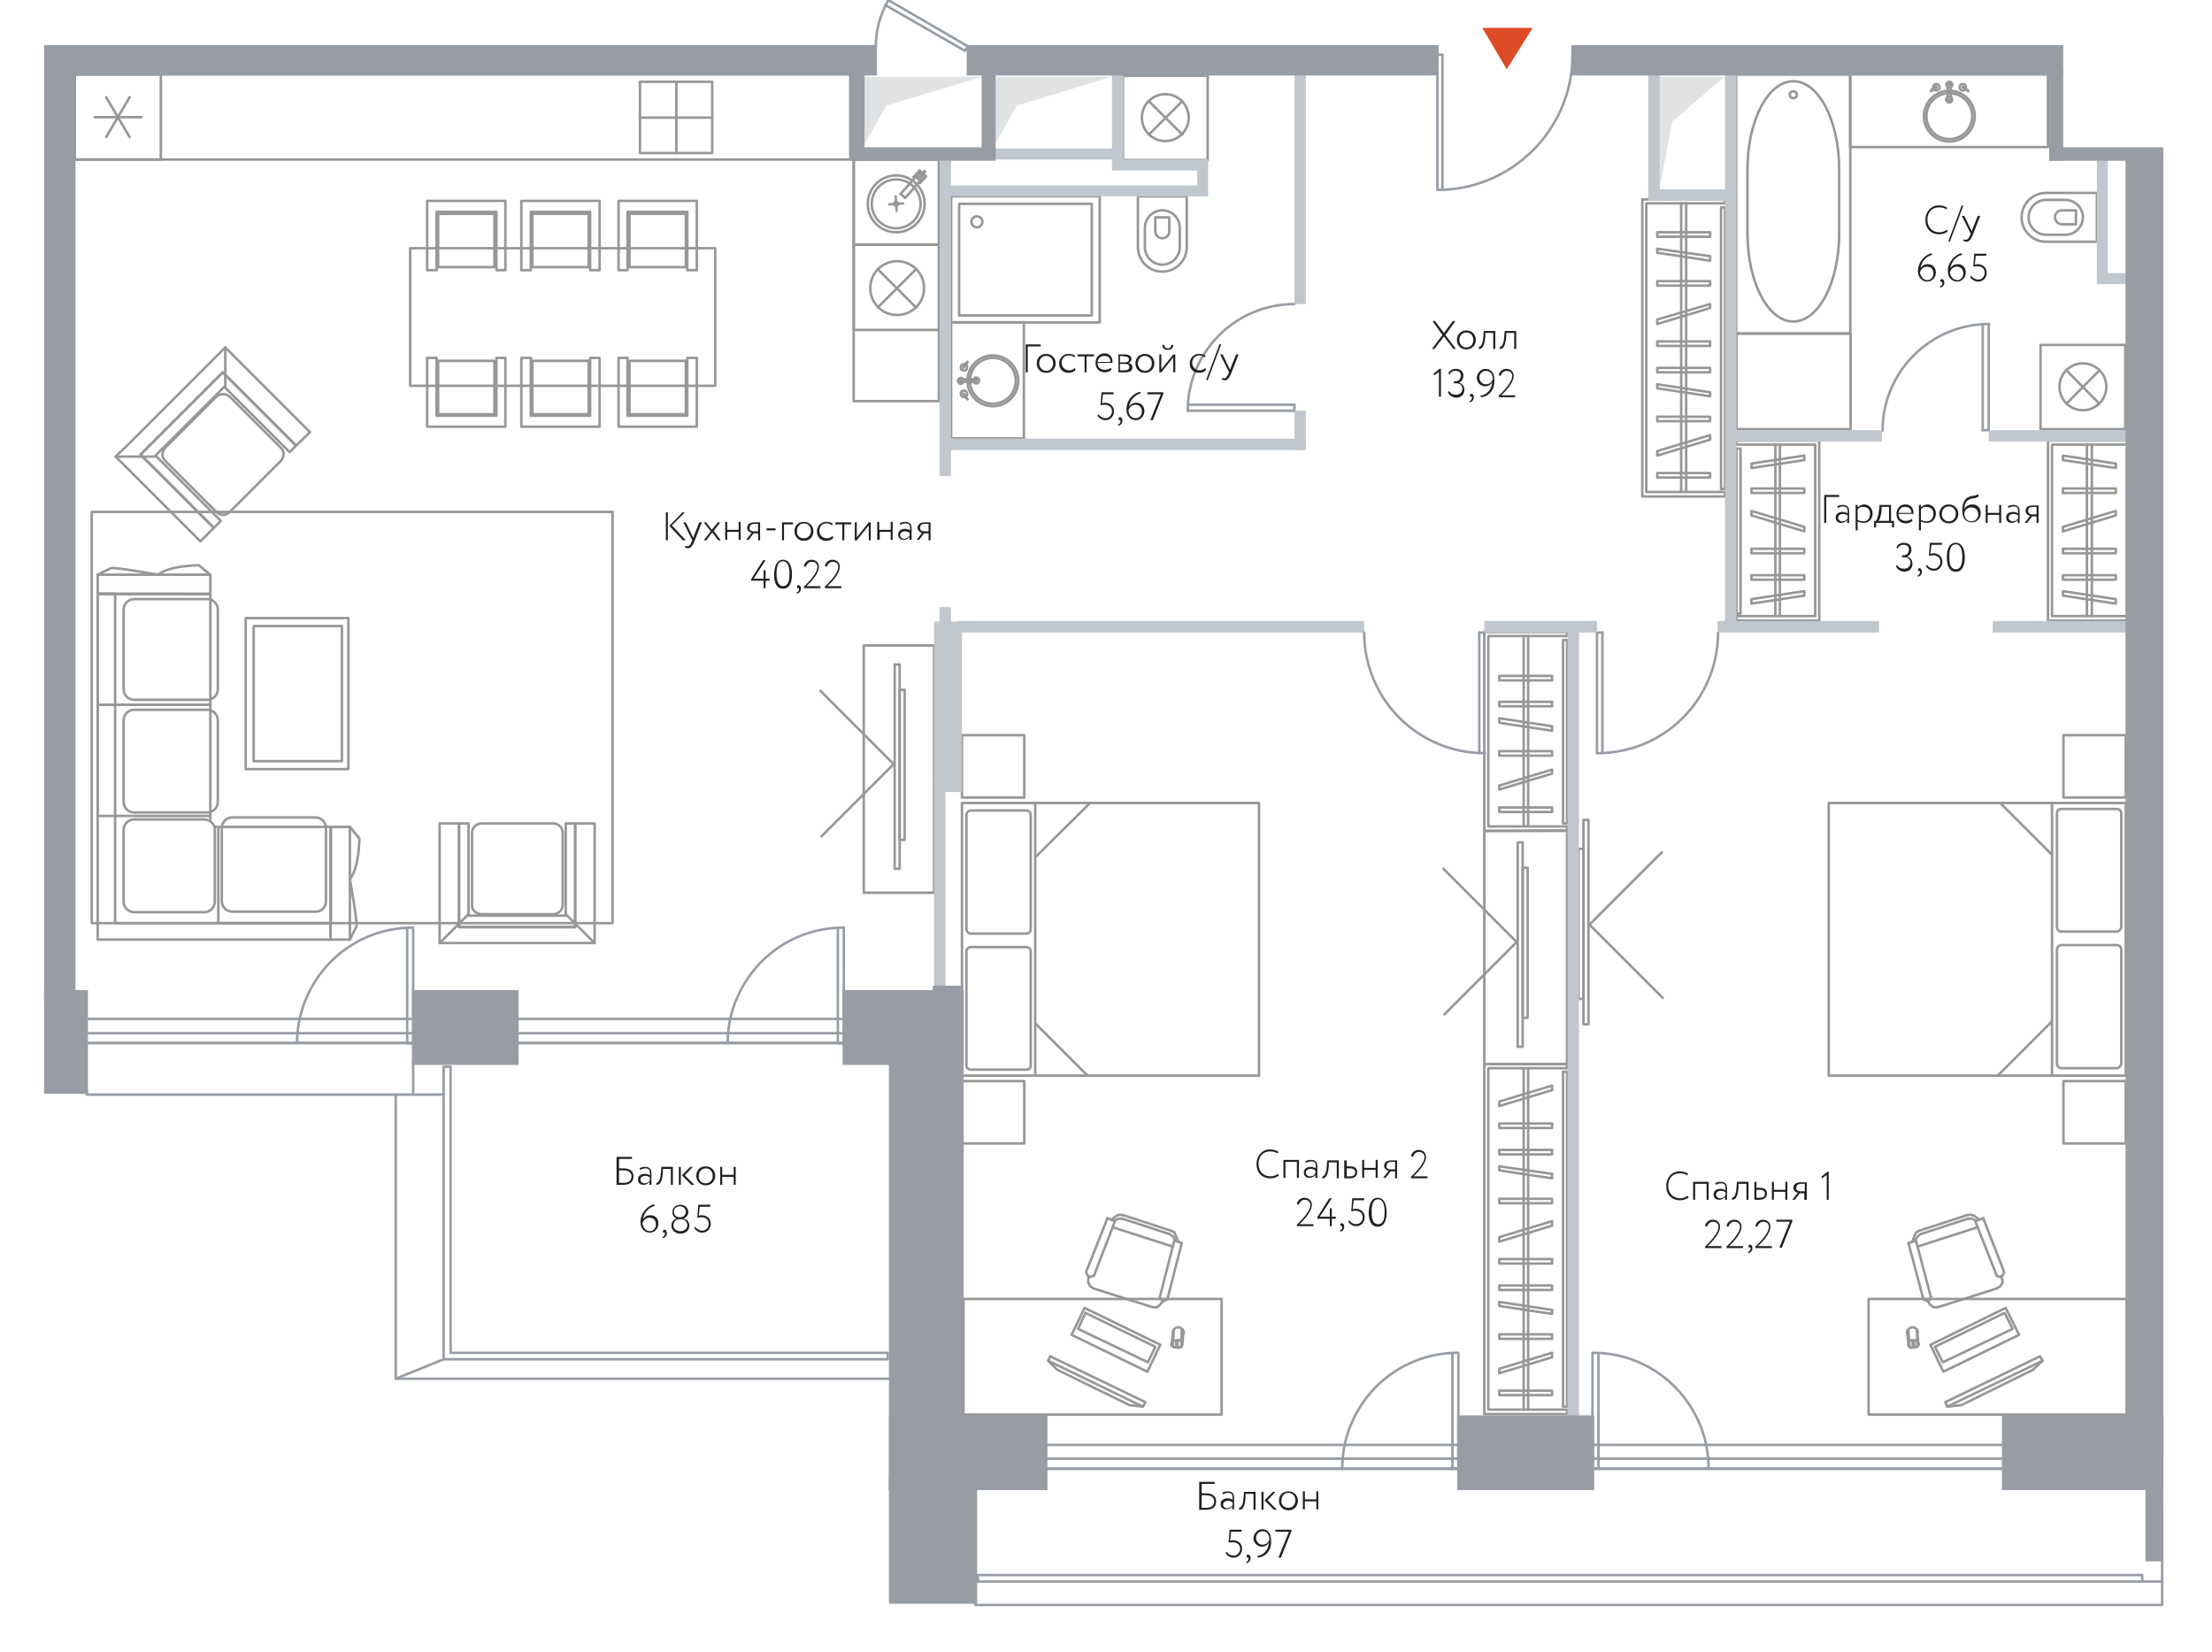 <?xml version="1.0" encoding="utf-8"?>
<!-- Generator: Adobe Illustrator 21.0.0, SVG Export Plug-In . SVG Version: 6.00 Build 0)  -->
<svg version="1.1" xmlns="http://www.w3.org/2000/svg" xmlns:xlink="http://www.w3.org/1999/xlink" x="0px" y="0px"
	 viewBox="0 0 443.8 331.4" style="enable-background:new 0 0 443.8 331.4;" xml:space="preserve">
<style type="text/css">
	.st0{fill:#DE4B27;}
	.st1{fill:#E0E2E4;}
	.st2{fill:none;stroke:#979896;stroke-width:0.5;stroke-linecap:round;stroke-linejoin:round;stroke-miterlimit:10;}
	.st3{fill:none;stroke:#989DA5;stroke-width:0.5;stroke-linecap:round;stroke-linejoin:round;stroke-miterlimit:10;}
	.st4{fill:#C0C7CE;}
	.st5{fill:#989DA5;stroke:#989DA5;stroke-width:0.5;stroke-miterlimit:10;}
	.st6{fill:#231F20;}
</style>
<g id="main_walls">
</g>
<g id="entrance">
	<polygon class="st0" points="297.4,5.6 307.5,5.6 302.3,13.9 	"/>
</g>
<g id="Layer_3">
	<g>
		<polygon class="st1" points="173.2,21.2 173.2,27.6 173.2,29.7 174.2,27.6 177.8,21.2 197,15.4 173.2,15.4 		"/>
		<polygon class="st1" points="199.3,21.2 199.3,27.6 199.3,29.7 200.4,27.6 204,21.2 223,15.4 199.3,15.4 		"/>
		<polygon class="st1" points="332.9,24.4 332.9,27.6 332.9,38 334.9,27.6 335.5,24.4 346,15.4 332.9,15.4 		"/>
		<g>
			<rect x="366.9" y="161.1" class="st2" width="59.6" height="54.7"/>
			<path class="st2" d="M424.7,214.3h-11.1c-0.5,0-0.9-0.4-0.9-0.9v-22.9c0-0.5,0.4-0.9,0.9-0.9h11.1c0.5,0,0.9,0.4,0.9,0.9v22.9
				C425.5,213.9,425.1,214.3,424.7,214.3z"/>
			<path class="st2" d="M424.7,186.9h-11.1c-0.5,0-0.9-0.4-0.9-0.9v-22.9c0-0.5,0.4-0.8,0.9-0.8h11.1c0.5,0,0.9,0.4,0.9,0.8V186
				C425.5,186.5,425.1,186.9,424.7,186.9z"/>
			<g>
				<rect x="414" y="216.9" class="st2" width="12.5" height="12.5"/>
				<rect x="414" y="147.5" class="st2" width="12.5" height="12.5"/>
			</g>
			<line class="st2" x1="411.7" y1="161.1" x2="411.7" y2="215.8"/>
			<line class="st2" x1="400.8" y1="215.8" x2="411.7" y2="204.9"/>
			<line class="st2" x1="401.3" y1="161.1" x2="411.7" y2="171.5"/>
		</g>
		<g>
			<rect x="193" y="161.1" class="st2" width="59.6" height="54.7"/>
			<path class="st2" d="M194.8,162.6h11.1c0.5,0,0.9,0.4,0.9,0.9v22.9c0,0.5-0.4,0.9-0.9,0.9h-11.1c-0.5,0-0.9-0.4-0.9-0.9v-22.9
				C193.9,163,194.3,162.6,194.8,162.6z"/>
			<path class="st2" d="M194.8,190h11.1c0.5,0,0.9,0.4,0.9,0.9v22.9c0,0.5-0.4,0.8-0.9,0.8h-11.1c-0.5,0-0.9-0.4-0.9-0.8v-22.9
				C193.9,190.4,194.3,190,194.8,190z"/>
			<g>
				<rect x="193" y="147.5" class="st2" width="12.5" height="12.5"/>
				<rect x="193" y="216.9" class="st2" width="12.5" height="12.5"/>
			</g>
			<line class="st2" x1="207.7" y1="215.8" x2="207.7" y2="161.1"/>
			<line class="st2" x1="218.7" y1="161.1" x2="207.7" y2="172"/>
			<line class="st2" x1="218.2" y1="215.8" x2="207.8" y2="205.4"/>
		</g>
		<g>
			<polygon class="st2" points="101.4,83.4 101.4,71.8 99.6,71.8 99.6,83.4 87.6,83.4 87.6,71.8 85.7,71.8 85.7,83.4 85.7,85.6 
				87.6,85.6 99.6,85.6 101.4,85.6 			"/>
			<rect x="87.9" y="72.4" class="st2" width="11.3" height="10.7"/>
			<polygon class="st2" points="120.3,83.4 120.3,71.8 118.4,71.8 118.4,83.4 106.5,83.4 106.5,71.8 104.6,71.8 104.6,83.4 
				104.6,85.6 106.5,85.6 118.4,85.6 120.3,85.6 			"/>
			<rect x="106.8" y="72.4" class="st2" width="11.3" height="10.7"/>
			<polygon class="st2" points="139.8,83.4 139.8,71.8 137.9,71.8 137.9,83.4 125.9,83.4 125.9,71.8 124.1,71.8 124.1,83.4 
				124.1,85.6 125.9,85.6 137.9,85.6 139.8,85.6 			"/>
			<rect x="126.3" y="72.4" class="st2" width="11.3" height="10.7"/>
			<polygon class="st2" points="101.4,42.5 101.4,54.2 99.6,54.2 99.6,42.5 87.6,42.5 87.6,54.2 85.7,54.2 85.7,42.5 85.7,40.3 
				87.6,40.3 99.6,40.3 101.4,40.3 			"/>
			<rect x="87.9" y="42.9" class="st2" width="11.3" height="10.7"/>
			<polygon class="st2" points="120.3,42.5 120.3,54.2 118.4,54.2 118.4,42.5 106.5,42.5 106.5,54.2 104.6,54.2 104.6,42.5 
				104.6,40.3 106.5,40.3 118.4,40.3 120.3,40.3 			"/>
			<rect x="106.8" y="42.9" class="st2" width="11.3" height="10.7"/>
			<polygon class="st2" points="139.8,42.5 139.8,54.2 137.9,54.2 137.9,42.5 125.9,42.5 125.9,54.2 124.1,54.2 124.1,42.5 
				124.1,40.3 125.9,40.3 137.9,40.3 139.8,40.3 			"/>
			<rect x="126.3" y="42.9" class="st2" width="11.3" height="10.7"/>
			<rect x="82.3" y="49.8" class="st2" width="61.2" height="27.6"/>
		</g>
		<g>
			<rect x="305.5" y="174.1" class="st2" width="1" height="30.1"/>
			<rect x="304.5" y="169" class="st2" width="1" height="41"/>
			<polyline class="st2" points="289.8,203.5 304.3,189 289.6,174.3 			"/>
		</g>
		<g>
			<rect x="316.7" y="170.3" class="st2" width="1" height="30.1"/>
			<rect x="317.7" y="164.5" class="st2" width="1" height="41"/>
			<polyline class="st2" points="333.4,171 318.9,185.5 333.6,200.2 			"/>
		</g>
		<rect x="173.3" y="129.5" class="st2" width="14.1" height="49.6"/>
		<g>
			<rect x="180.5" y="138.4" class="st2" width="1" height="30.1"/>
			<rect x="179.5" y="133.3" class="st2" width="1" height="41"/>
			<polyline class="st2" points="164.8,167.8 179.3,153.3 164.6,138.6 			"/>
		</g>
		<g>
			<line class="st2" x1="306.6" y1="214.3" x2="306.6" y2="282.8"/>
			<line class="st2" x1="305.7" y1="214.3" x2="305.7" y2="282.8"/>
			<rect x="313.6" y="215" class="st2" width="0.8" height="67.2"/>
			<polygon class="st2" points="300.8,275.5 311.4,272.3 311.4,271.4 300.8,274.6 			"/>
			<rect x="300.8" y="279" class="st2" width="10.6" height="0.9"/>
			<polygon class="st2" points="311.4,245.9 300.8,249.1 300.8,248.2 311.4,245 			"/>
			<rect x="300.8" y="252.6" class="st2" width="10.6" height="0.9"/>
			<rect x="300.8" y="257.9" class="st2" width="10.6" height="0.9"/>
			<rect x="300.8" y="267.7" class="st2" width="10.6" height="0.9"/>
			<polygon class="st2" points="300.8,262 311.4,263.6 311.4,262.8 300.8,261.2 			"/>
			<polygon class="st2" points="311.4,218.7 300.8,221.9 300.8,221 311.4,217.8 			"/>
			<rect x="300.8" y="225.4" class="st2" width="10.6" height="0.9"/>
			<rect x="300.8" y="230.7" class="st2" width="10.6" height="0.9"/>
			<rect x="300.8" y="240.5" class="st2" width="10.6" height="0.9"/>
			<polygon class="st2" points="300.8,234.8 311.4,236.4 311.4,235.5 300.8,234 			"/>
			<polygon class="st2" points="297.8,283.7 297.8,213.5 297.8,213.5 314.4,213.5 314.4,214.3 298.7,214.3 298.6,214.4 298.6,282.7 
				298.6,282.8 314.4,282.8 314.4,283.7 			"/>
		</g>
		<g>
			<line class="st2" x1="338.3" y1="40.8" x2="338.3" y2="98.7"/>
			<line class="st2" x1="337.3" y1="40.8" x2="337.3" y2="98.7"/>
			<rect x="345.3" y="41.6" class="st2" width="0.8" height="56.5"/>
			<polygon class="st2" points="332.5,91.4 343.1,88.2 343.1,87.3 332.5,90.5 			"/>
			<rect x="332.5" y="94.9" class="st2" width="10.6" height="0.9"/>
			<polygon class="st2" points="343.1,61.8 332.5,65 332.5,64.1 343.1,61 			"/>
			<rect x="332.5" y="68.5" class="st2" width="10.6" height="0.9"/>
			<rect x="332.5" y="73.8" class="st2" width="10.6" height="0.9"/>
			<rect x="332.5" y="83.6" class="st2" width="10.6" height="0.9"/>
			<polygon class="st2" points="332.5,77.9 343.1,79.5 343.1,78.7 332.5,77.1 			"/>
			<rect x="332.5" y="46.6" class="st2" width="10.6" height="0.9"/>
			<rect x="332.5" y="56.4" class="st2" width="10.6" height="0.9"/>
			<polygon class="st2" points="332.5,50.7 343.1,52.3 343.1,51.4 332.5,49.9 			"/>
			<polygon class="st2" points="329.5,99.6 329.5,40 329.5,40 346.1,40 346.1,40.8 330.3,40.8 330.3,40.9 330.3,98.6 330.3,98.7 
				346.1,98.7 346.1,99.6 			"/>
		</g>
		<g>
			<line class="st2" x1="419.7" y1="89.2" x2="419.7" y2="123.6"/>
			<line class="st2" x1="418.7" y1="89.2" x2="418.7" y2="123.6"/>
			<rect x="426.7" y="90" class="st2" width="0.8" height="33.1"/>
			<polygon class="st2" points="424.5,103.4 413.9,106.6 413.9,105.7 424.5,102.5 			"/>
			<rect x="413.9" y="110.1" class="st2" width="10.6" height="0.9"/>
			<rect x="413.9" y="115.4" class="st2" width="10.6" height="0.9"/>
			<polygon class="st2" points="413.9,119.5 424.5,121.1 424.5,120.2 413.9,118.6 			"/>
			<rect x="413.9" y="98" class="st2" width="10.6" height="0.9"/>
			<polygon class="st2" points="413.9,92.3 424.5,93.9 424.5,93 413.9,91.4 			"/>
			<polygon class="st2" points="410.9,124.5 410.9,88.4 410.9,88.4 427.5,88.4 427.5,89.2 411.7,89.2 411.7,89.3 411.7,123.5 
				411.7,123.6 427.5,123.6 427.5,124.5 			"/>
		</g>
		<g>
			<line class="st2" x1="356.2" y1="89.2" x2="356.2" y2="123.6"/>
			<line class="st2" x1="357.1" y1="89.2" x2="357.1" y2="123.6"/>
			<rect x="348.4" y="90" class="st2" width="0.8" height="33.1"/>
			<polygon class="st2" points="351.4,103.4 362,106.6 362,105.7 351.4,102.5 			"/>
			<rect x="351.4" y="110.1" class="st2" width="10.6" height="0.9"/>
			<rect x="351.4" y="115.4" class="st2" width="10.6" height="0.9"/>
			<polygon class="st2" points="362,119.5 351.4,121.1 351.4,120.2 362,118.6 			"/>
			<rect x="351.4" y="98" class="st2" width="10.6" height="0.9"/>
			<polygon class="st2" points="362,92.3 351.4,93.9 351.4,93 362,91.4 			"/>
			<polygon class="st2" points="365,124.5 365,88.4 365,88.4 348.4,88.4 348.4,89.2 364.2,89.2 364.2,89.3 364.2,123.5 364.2,123.6 
				348.4,123.6 348.4,124.5 			"/>
		</g>
		<g>
			<line class="st2" x1="306.6" y1="127.6" x2="306.6" y2="165.8"/>
			<line class="st2" x1="305.7" y1="127.6" x2="305.7" y2="165.8"/>
			<rect x="313.6" y="128.4" class="st2" width="0.8" height="36.8"/>
			<polygon class="st2" points="300.8,158.4 311.4,155.2 311.4,154.4 300.8,157.6 			"/>
			<rect x="300.8" y="162" class="st2" width="10.6" height="0.9"/>
			<rect x="300.8" y="135.6" class="st2" width="10.6" height="0.9"/>
			<rect x="300.8" y="140.8" class="st2" width="10.6" height="0.9"/>
			<rect x="300.8" y="150.7" class="st2" width="10.6" height="0.9"/>
			<polygon class="st2" points="300.8,145 311.4,146.6 311.4,145.7 300.8,144.1 			"/>
			<polygon class="st2" points="297.8,166.7 297.8,126.8 297.8,126.8 314.4,126.8 314.4,127.6 298.7,127.6 298.6,127.7 298.6,165.7 
				298.6,165.8 314.4,165.8 314.4,166.6 			"/>
		</g>
		<g>
			<polyline class="st2" points="222.2,244.4 223.7,245 219.5,255.9 			"/>
			<polyline class="st2" points="232.7,260.2 235.6,248.9 237.1,249.4 			"/>
			<line class="st2" x1="233.3" y1="261.1" x2="233.4" y2="260.9"/>
			<polyline class="st2" points="232.7,260.2 233,260.8 233.7,260.9 234.2,260.7 237.1,249.4 			"/>
			<polyline class="st2" points="233.3,261.1 232.7,261.8 232.1,262.3 231.1,262.2 219.4,258.5 218.7,258 218.3,257.2 218.4,256.2 
							"/>
			<polyline class="st2" points="219.5,255.9 218.8,256.2 218.2,255.9 217.9,255.2 222.2,244.4 			"/>
			<line class="st2" x1="218.4" y1="256.2" x2="218.5" y2="256"/>
			<line class="st2" x1="235.3" y1="250.1" x2="223.2" y2="246.2"/>
			<polyline class="st2" points="234.7,247.6 235.4,248.1 235.7,248.7 235.8,248.9 			"/>
			<polyline class="st2" points="234.9,246.9 235.6,247.2 235.9,247.9 236.4,249.1 			"/>
			<line class="st2" x1="234.7" y1="247.6" x2="225.2" y2="244.5"/>
			<polyline class="st2" points="225.2,244.5 224.4,244.5 223.8,244.8 223.5,244.9 			"/>
			<line class="st2" x1="234.9" y1="246.9" x2="225.4" y2="243.8"/>
			<polyline class="st2" points="225.4,243.8 224.6,243.7 224,243.9 223,244.7 			"/>
			<rect x="193.3" y="260.6" class="st2" width="51.8" height="23.2"/>
			<polyline class="st2" points="229.8,281.3 229.3,282.2 210.3,273 210.7,272.1 229.8,281.3 			"/>
			<polyline class="st2" points="210.3,273 212.1,274.8 226.6,281.9 229.3,282.2 			"/>
			<polyline class="st2" points="217.8,263.4 216.3,266.6 230.3,273.3 231.8,270.2 217.8,263.4 			"/>
			<polyline class="st2" points="217.6,262.4 215,267.8 230.2,275.2 232.8,269.8 217.6,262.4 			"/>
			<line class="st2" x1="237.4" y1="267.6" x2="237.2" y2="269.9"/>
			<path class="st2" d="M236.5,270.3c0.1,0,0.3,0,0.4-0.1c0.1-0.1,0.2-0.2,0.2-0.3"/>
			<line class="st2" x1="236.6" y1="270.4" x2="235.6" y2="270.3"/>
			<path class="st2" d="M235,269.6c0,0.3,0.2,0.5,0.5,0.6"/>
			<line class="st2" x1="235.1" y1="269.7" x2="235.3" y2="267.4"/>
			<path class="st2" d="M237.5,267.5c0.1-0.6-0.4-1.1-1-1.2c-0.6-0.1-1.1,0.4-1.2,1"/>
			<line class="st2" x1="237" y1="270.3" x2="237.1" y2="266.9"/>
			<line class="st2" x1="235.3" y1="270.2" x2="235.5" y2="266.7"/>
			<line class="st2" x1="236.2" y1="270.3" x2="236.3" y2="268.9"/>
			<line class="st2" x1="237" y1="268.9" x2="235.4" y2="268.9"/>
			<line class="st2" x1="236" y1="270.3" x2="236" y2="269"/>
			<polyline class="st2" points="236.1,269.5 236.2,269.4 236.2,269.8 236,269.9 236.1,269.5 			"/>
		</g>
		<g>
			<polyline class="st2" points="397.9,244.4 396.3,245 400.6,255.9 			"/>
			<polyline class="st2" points="387.4,260.2 384.4,248.9 382.9,249.4 			"/>
			<line class="st2" x1="386.8" y1="261.1" x2="386.7" y2="260.9"/>
			<polyline class="st2" points="387.4,260.2 387.1,260.8 386.4,260.9 385.9,260.7 382.9,249.4 			"/>
			<polyline class="st2" points="386.8,261.1 387.3,261.8 388,262.3 389,262.2 400.6,258.5 401.4,258 401.8,257.2 401.6,256.2 			
				"/>
			<polyline class="st2" points="400.6,255.9 401.2,256.2 401.8,255.9 402.1,255.2 397.9,244.4 			"/>
			<line class="st2" x1="401.6" y1="256.2" x2="401.6" y2="256"/>
			<line class="st2" x1="384.7" y1="250.1" x2="396.8" y2="246.2"/>
			<polyline class="st2" points="385.3,247.6 384.7,248.1 384.3,248.7 384.2,248.9 			"/>
			<polyline class="st2" points="385.1,246.9 384.5,247.2 384.1,247.9 383.7,249.1 			"/>
			<line class="st2" x1="385.3" y1="247.6" x2="394.8" y2="244.5"/>
			<polyline class="st2" points="394.8,244.5 395.6,244.5 396.3,244.8 396.5,244.9 			"/>
			<line class="st2" x1="385.1" y1="246.9" x2="394.6" y2="243.8"/>
			<polyline class="st2" points="394.6,243.8 395.4,243.7 396.1,243.9 397.1,244.7 			"/>
			<rect x="374.9" y="260.6" class="st2" width="51.8" height="23.2"/>
			<polyline class="st2" points="390.3,281.3 390.7,282.2 409.8,273 409.3,272.1 390.3,281.3 			"/>
			<polyline class="st2" points="409.8,273 407.9,274.8 393.5,281.9 390.7,282.2 			"/>
			<polyline class="st2" points="402.2,263.4 403.8,266.6 389.8,273.3 388.2,270.2 402.2,263.4 			"/>
			<polyline class="st2" points="402.4,262.4 405.1,267.8 389.9,275.2 387.3,269.8 402.4,262.4 			"/>
			<line class="st2" x1="382.7" y1="267.6" x2="382.9" y2="269.9"/>
			<path class="st2" d="M383.5,270.3c-0.1,0-0.3,0-0.4-0.1c-0.1-0.1-0.2-0.2-0.2-0.3"/>
			<line class="st2" x1="383.4" y1="270.4" x2="384.4" y2="270.3"/>
			<path class="st2" d="M385,269.6c0,0.3-0.2,0.5-0.5,0.6"/>
			<line class="st2" x1="384.9" y1="269.7" x2="384.7" y2="267.4"/>
			<path class="st2" d="M382.6,267.5c-0.1-0.6,0.4-1.1,1-1.2c0.6-0.1,1.1,0.4,1.2,1"/>
			<line class="st2" x1="383.1" y1="270.3" x2="382.9" y2="266.9"/>
			<line class="st2" x1="384.7" y1="270.2" x2="384.6" y2="266.7"/>
			<line class="st2" x1="383.8" y1="270.3" x2="383.7" y2="268.9"/>
			<line class="st2" x1="383.1" y1="268.9" x2="384.6" y2="268.9"/>
			<line class="st2" x1="384" y1="270.3" x2="384" y2="269"/>
			<polyline class="st2" points="384,269.5 383.8,269.4 383.9,269.8 384,269.9 384,269.5 			"/>
		</g>
		<g>
			<circle class="st2" cx="359.8" cy="19" r="0.7"/>
			<path class="st2" d="M369,34c0-9.8-4.1-17.7-9.2-17.7c-5.1,0-9.2,7.9-9.2,17.7v12.8h0c0,9.8,4.1,17.7,9.2,17.7
				c5.1,0,9.2-7.9,9.2-17.7L369,34L369,34z"/>
			
				<rect x="333.8" y="29.5" transform="matrix(-1.836970e-16 1 -1 -1.836970e-16 400.731 -318.861)" class="st2" width="52" height="22.9"/>
			
				<rect x="350.2" y="65.1" transform="matrix(6.123234e-17 -1 1 6.123234e-17 283.288 436.305)" class="st2" width="19.2" height="22.9"/>
		</g>
		<g>
			<path class="st2" d="M234.6,46.4v-2.8v0h-2.8l0,2.8v0c0,0.8,0.6,1.4,1.4,1.4C234,47.8,234.6,47.2,234.6,46.4z"/>
			<path class="st2" d="M236.7,45.7v3.9l0,0c0,1.9-1.6,3.5-3.5,3.5c-1.9,0-3.5-1.6-3.5-3.5v-3.9l0,0c0-1.9,1.6-3.5,3.5-3.5
				C235.2,42.2,236.7,43.8,236.7,45.7z"/>
			<path class="st2" d="M238.1,39.4v10.2l0,0c0,2.7-2.2,4.9-4.9,4.9c-2.7,0-4.9-2.2-4.9-4.9V39.4L238.1,39.4z"/>
		</g>
		<g>
			<path class="st2" d="M413.7,45h2.8h0v-2.8l-2.8,0h0c-0.8,0-1.4,0.6-1.4,1.4C412.3,44.3,412.9,45,413.7,45z"/>
			<path class="st2" d="M414.4,47.1h-3.9l0,0c-1.9,0-3.5-1.6-3.5-3.5c0-1.9,1.6-3.5,3.5-3.5h3.9l0,0c1.9,0,3.5,1.6,3.5,3.5
				C417.9,45.5,416.3,47.1,414.4,47.1z"/>
			<path class="st2" d="M420.7,48.5h-10.2l0,0c-2.7,0-4.9-2.2-4.9-4.9c0-2.7,2.2-4.9,4.9-4.9h10.2L420.7,48.5z"/>
		</g>
		<g>
			<rect x="225.3" y="15.2" class="st2" width="17" height="16.9"/>
			<g>
				<circle class="st2" cx="233.8" cy="23.6" r="4.7"/>
				<line class="st2" x1="230.5" y1="27" x2="237.2" y2="20.3"/>
				<line class="st2" x1="230.5" y1="20.3" x2="237.2" y2="27"/>
			</g>
		</g>
		<g>
			<rect x="409.4" y="69.2" class="st2" width="17" height="16.9"/>
			<g>
				<circle class="st2" cx="417.9" cy="77.6" r="4.7"/>
				<line class="st2" x1="414.6" y1="81" x2="421.2" y2="74.3"/>
				<line class="st2" x1="414.6" y1="74.3" x2="421.2" y2="81"/>
			</g>
		</g>
		<g>
			
				<rect x="193" y="37.1" transform="matrix(-1.836970e-16 1 -1 -1.836970e-16 257.736 -153.615)" class="st2" width="25.3" height="29.8"/>
			
				<rect x="194.5" y="38.7" transform="matrix(-1.836970e-16 1 -1 -1.836970e-16 257.736 -153.615)" class="st2" width="22.4" height="26.6"/>
			<circle class="st2" cx="196" cy="44.5" r="1.1"/>
		</g>
		<g>
			<g>
				<circle class="st2" cx="391.1" cy="23.3" r="5.1"/>
				<circle class="st2" cx="391.1" cy="23.3" r="4.6"/>
				<path class="st2" d="M390.8,19.4c-0.3,0.2-0.4,0.5-0.3,0.8c0.2,0.3,0.5,0.4,0.8,0.3c0.3-0.1,0.4-0.5,0.3-0.8
					c-0.1-0.1-0.1-0.2-0.3-0.3"/>
				<path class="st2" d="M388,17.9c0.2,0.3,0.6,0.3,0.9,0.1c0.3-0.2,0.3-0.6,0.1-0.9c-0.2-0.3-0.6-0.3-0.9-0.1
					c-0.2,0.2-0.3,0.4-0.2,0.7"/>
				<path class="st2" d="M394.4,17.7c0.1-0.3,0-0.7-0.4-0.8c-0.3-0.1-0.7,0-0.8,0.4c-0.1,0.3,0,0.7,0.4,0.8c0.2,0.1,0.5,0,0.7-0.2"
					/>
				<path class="st2" d="M393.8,17.4c0.3,0.4,0.7,0.7,1.1,0.8"/>
				<path class="st2" d="M394.9,18.3c-0.3-0.4-0.7-0.7-1.1-0.8"/>
				<path class="st2" d="M387.4,18.3c0.4-0.2,0.8-0.4,1.1-0.8"/>
				<path class="st2" d="M388.5,17.4c-0.4,0.2-0.8,0.4-1.1,0.8"/>
				<path class="st2" d="M391.4,17.5c0.3-0.2,0.4-0.5,0.2-0.8c-0.2-0.3-0.5-0.4-0.8-0.2c-0.3,0.2-0.4,0.5-0.2,0.8
					c0.1,0.1,0.2,0.2,0.3,0.3"/>
				<line class="st2" x1="390.8" y1="17" x2="390.8" y2="20"/>
				<line class="st2" x1="391.4" y1="20" x2="391.4" y2="16.9"/>
				<path class="st2" d="M391.4,17c0-0.2-0.1-0.3-0.3-0.3c-0.2,0-0.3,0.1-0.3,0.3"/>
				<path class="st2" d="M390.8,20c0,0.2,0.1,0.3,0.3,0.3c0.2,0,0.3-0.1,0.3-0.3"/>
				<path class="st2" d="M390.8,19.6c-0.2,0.1-0.3,0.5-0.1,0.7c0.2,0.2,0.5,0.3,0.7,0.1c0.2-0.2,0.3-0.5,0.1-0.7
					c0,0-0.1-0.1-0.1-0.1"/>
			</g>
			<rect x="371.2" y="14.9" class="st2" width="39.7" height="14.6"/>
		</g>
		<g>
			<circle class="st2" cx="199.2" cy="76.4" r="5.1"/>
			<circle class="st2" cx="199.2" cy="76.4" r="4.6"/>
			<path class="st2" d="M195.3,76.6c0.2,0.3,0.5,0.4,0.8,0.3c0.3-0.2,0.4-0.5,0.3-0.8c-0.1-0.3-0.5-0.4-0.8-0.3
				c-0.1,0.1-0.2,0.1-0.3,0.3"/>
			<path class="st2" d="M193.8,79.5c0.3-0.2,0.3-0.6,0.1-0.9c-0.2-0.3-0.6-0.3-0.9-0.1c-0.3,0.2-0.3,0.6-0.1,0.9
				c0.2,0.2,0.4,0.3,0.7,0.2"/>
			<path class="st2" d="M193.6,73.1c-0.3-0.1-0.7,0-0.8,0.4c-0.1,0.3,0,0.7,0.4,0.8c0.3,0.1,0.7,0,0.8-0.4c0.1-0.2,0-0.5-0.2-0.7"/>
			<path class="st2" d="M193.3,73.7c0.4-0.3,0.7-0.7,0.8-1.1"/>
			<path class="st2" d="M194.1,72.6c-0.4,0.3-0.7,0.7-0.8,1.1"/>
			<path class="st2" d="M194.1,80.1c-0.2-0.4-0.4-0.8-0.8-1.1"/>
			<path class="st2" d="M193.3,79c0.2,0.4,0.4,0.8,0.8,1.1"/>
			<path class="st2" d="M193.3,76.1c-0.2-0.3-0.5-0.4-0.8-0.2c-0.3,0.2-0.4,0.5-0.2,0.8c0.2,0.3,0.5,0.4,0.8,0.2
				c0.1-0.1,0.2-0.2,0.3-0.3"/>
			<line class="st2" x1="192.8" y1="76.6" x2="195.9" y2="76.6"/>
			<line class="st2" x1="195.9" y1="76.1" x2="192.8" y2="76.1"/>
			<path class="st2" d="M192.8,76.1c-0.2,0-0.3,0.1-0.3,0.3c0,0.2,0.1,0.3,0.3,0.3"/>
			<path class="st2" d="M195.9,76.6c0.2,0,0.3-0.1,0.3-0.3c0-0.2-0.1-0.3-0.3-0.3"/>
			<path class="st2" d="M195.4,76.6c0.1,0.2,0.5,0.3,0.7,0.1c0.2-0.2,0.3-0.5,0.1-0.7c-0.2-0.2-0.5-0.3-0.7-0.1c0,0-0.1,0.1-0.1,0.1
				"/>
		</g>
		
			<rect x="186.5" y="69.1" transform="matrix(6.123234e-17 -1 1 6.123234e-17 121.724 274.455)" class="st2" width="23.3" height="14.6"/>
		<rect x="297.8" y="166.7" class="st2" width="16.6" height="46.8"/>
		<g>
			<polygon class="st2" points="59.4,89.4 44.7,74.7 28.2,91.2 42.9,105.9 40.2,108.6 25.5,93.9 23.2,91.6 26,88.9 42.5,72.4 
				45.2,69.7 47.4,71.9 62.2,86.7 			"/>
			<polygon class="st2" points="58.1,90.7 45,77.6 31.2,91.4 44.3,104.5 42.9,105.9 28.2,91.2 29.6,89.8 43.4,76 44.7,74.7 
				59.4,89.4 			"/>
			<path class="st2" d="M43.4,79.6L33.2,89.8c-0.8,0.8-0.8,2,0,2.7l10.2,10.2c0.8,0.8,2,0.8,2.7,0l10.2-10.2c0.8-0.8,0.8-2,0-2.7
				L46.1,79.6C45.3,78.9,44.1,78.9,43.4,79.6z"/>
			<line class="st2" x1="45.2" y1="69.7" x2="45.2" y2="77.8"/>
			<line class="st2" x1="23.2" y1="91.6" x2="31.4" y2="91.6"/>
		</g>
		<g>
			<polygon class="st2" points="92.1,165.2 92.1,186 115.4,186 115.4,165.2 119.3,165.2 119.3,186 119.3,189.2 115.4,189.2 
				92.1,189.2 88.2,189.2 88.2,186 88.2,165.2 			"/>
			<polygon class="st2" points="94,165.2 94,183.7 113.5,183.7 113.5,165.2 115.4,165.2 115.4,186 113.5,186 94,186 92.1,186 
				92.1,165.2 			"/>
			<path class="st2" d="M96.6,183.4h14.4c1.1,0,1.9-0.9,1.9-1.9v-14.4c0-1.1-0.9-1.9-1.9-1.9H96.6c-1.1,0-1.9,0.9-1.9,1.9v14.4
				C94.6,182.5,95.5,183.4,96.6,183.4z"/>
			<line class="st2" x1="88.2" y1="189.2" x2="94" y2="183.4"/>
			<line class="st2" x1="119.3" y1="189.2" x2="113.5" y2="183.4"/>
		</g>
		<g>
			<g>
				<polygon class="st2" points="128.4,30.7 128.4,16.4 128.4,16.4 142.9,16.4 142.9,16.4 142.9,30.7 				"/>
				<line class="st2" x1="128.4" y1="23.6" x2="142.9" y2="23.6"/>
				<line class="st2" x1="135.7" y1="16.4" x2="135.7" y2="30.7"/>
			</g>
			<g>
				<g>
					<line class="st2" x1="21.3" y1="19.5" x2="26" y2="27.5"/>
					<line class="st2" x1="28.4" y1="23.5" x2="19" y2="23.5"/>
					<line class="st2" x1="21.3" y1="27.5" x2="26" y2="19.5"/>
				</g>
				
					<rect x="15.1" y="14.9" transform="matrix(-1.836970e-16 1 -1 -1.836970e-16 47.171 -0.184)" class="st2" width="17.1" height="17.3"/>
			</g>
			<polygon class="st2" points="15,32 15,14.9 24.6,14.9 116.9,14.9 170.6,14.9 170.6,32 			"/>
		</g>
		<g>
			<g>
				<circle class="st2" cx="179.8" cy="40.9" r="5.7"/>
				<circle class="st2" cx="179.8" cy="40.9" r="4.9"/>
				<line class="st2" x1="179.8" y1="40.9" x2="178.4" y2="41"/>
				<circle class="st2" cx="179.8" cy="40.9" r="0.4"/>
				<line class="st2" x1="179.9" y1="42.3" x2="179.8" y2="40.9"/>
				<line class="st2" x1="181.2" y1="40.8" x2="179.8" y2="40.9"/>
				<line class="st2" x1="179.8" y1="40.9" x2="179.7" y2="39.4"/>
				<line class="st2" x1="180.7" y1="38.9" x2="181.6" y2="39.7"/>
				<line class="st2" x1="184.5" y1="34.6" x2="180.7" y2="38.9"/>
				<line class="st2" x1="181.6" y1="39.7" x2="185.4" y2="35.4"/>
				<line class="st2" x1="184.3" y1="35.9" x2="184.8" y2="35.3"/>
				<line class="st2" x1="184.7" y1="35.2" x2="184.1" y2="35.8"/>
				<line class="st2" x1="184.6" y1="35.3" x2="184.7" y2="35.4"/>
				<line class="st2" x1="184.3" y1="35.6" x2="184.5" y2="35.7"/>
				<line class="st2" x1="184.1" y1="35.8" x2="184.3" y2="35.9"/>
				<line class="st2" x1="184.6" y1="36.7" x2="184.4" y2="36.5"/>
				<line class="st2" x1="183.5" y1="35.7" x2="183.3" y2="35.5"/>
				<line class="st2" x1="183.3" y1="35.5" x2="184.5" y2="34.2"/>
				<line class="st2" x1="185.8" y1="35.4" x2="184.6" y2="36.7"/>
				<line class="st2" x1="185.4" y1="35.4" x2="184.5" y2="34.6"/>
				<line class="st2" x1="185" y1="35" x2="185.2" y2="34.8"/>
				<line class="st2" x1="185.2" y1="34.8" x2="185" y2="35"/>
				<line class="st2" x1="185.2" y1="34.8" x2="185.6" y2="34.4"/>
				<line class="st2" x1="185.5" y1="34.3" x2="185.1" y2="34.7"/>
				<line class="st2" x1="184.5" y1="34.2" x2="185.2" y2="34.8"/>
				<line class="st2" x1="184.8" y1="35.3" x2="184.7" y2="35.2"/>
				<line class="st2" x1="185.8" y1="35.4" x2="185.2" y2="34.8"/>
			</g>
			
				<rect x="171.3" y="31.9" transform="matrix(-1.836970e-16 1 -1 -1.836970e-16 220.298 -139.304)" class="st2" width="17.1" height="17.1"/>
			
				<rect x="155.6" y="47.6" transform="matrix(-1.836970e-16 1 -1 -1.836970e-16 235.979 -123.624)" class="st2" width="48.5" height="17.1"/>
			<g>
				<g>
					<circle class="st2" cx="180" cy="57.8" r="5.4"/>
					<line class="st2" x1="176.1" y1="54" x2="183.8" y2="61.7"/>
					<line class="st2" x1="176.1" y1="61.7" x2="183.8" y2="54"/>
				</g>
				
					<rect x="171.3" y="49" transform="matrix(-1.836970e-16 1 -1 -1.836970e-16 237.394 -122.208)" class="st2" width="17.1" height="17.1"/>
			</g>
		</g>
		<g>
			<rect x="19.6" y="115.3" class="st2" width="22.6" height="3.9"/>
			<rect x="66.3" y="165.9" class="st2" width="3.9" height="22.6"/>
			<rect x="19.6" y="119.1" class="st2" width="22.6" height="22.3"/>
			<rect x="19.6" y="141.4" class="st2" width="22.6" height="22.3"/>
			<rect x="43.8" y="165.9" class="st2" width="22.6" height="19.3"/>
			<path class="st2" d="M26.9,140.4h14.7c1.2,0,2.1-1,2.1-2.1v-16c0-1.2-1-2.1-2.1-2.1H26.9c-1.2,0-2.1,1-2.1,2.1v16
				C24.8,139.4,25.7,140.4,26.9,140.4z"/>
			<path class="st2" d="M26.9,163h14.7c1.2,0,2.1-1,2.1-2.1v-16.4c0-1.2-1-2.1-2.1-2.1H26.9c-1.2,0-2.1,1-2.1,2.1v16.4
				C24.8,162,25.7,163,26.9,163z"/>
			<path class="st2" d="M65.4,180.8v-14.7c0-1.2-1-2.1-2.1-2.1H46.6c-1.2,0-2.1,1-2.1,2.1v14.7c0,1.2,1,2.1,2.1,2.1h16.7
				C64.4,183,65.4,182,65.4,180.8z"/>
			<rect x="49.3" y="124" class="st2" width="20.6" height="30.3"/>
			<rect x="50.9" y="125.6" class="st2" width="17.7" height="27.1"/>
			<path class="st2" d="M70.2,165.9l1.9,2.3c0,0,0,5.8-1.9,8.2c0,0,1.6,8.9,1.3,9.5l-1.3,2.6"/>
			<path class="st2" d="M42.2,115.3l-2.3-1.9c0,0-5.8,0-8.2,1.9c0,0-8.9-1.6-9.5-1.3l-2.6,1.3"/>
			<path class="st2" d="M26.9,183H41c1.2,0,2.1-1,2.1-2.1v-14.4c0-1.2-1-2.1-2.1-2.1H26.9c-1.2,0-2.1,1-2.1,2.1v14.4
				C24.8,182,25.7,183,26.9,183z"/>
			<polygon class="st2" points="23.1,185.2 23.1,119.1 19.6,119.1 19.6,188.5 23.1,188.5 66.3,188.5 66.3,185.2 			"/>
			<line class="st2" x1="42.2" y1="164.5" x2="42.2" y2="163.6"/>
			<line class="st2" x1="43.8" y1="165.9" x2="43.1" y2="165.9"/>
			<rect x="18.4" y="102.7" class="st2" width="104.5" height="82.5"/>
		</g>
		<path class="st3" d="M273.7,126.9c0,13.4,10.8,24.2,24.2,24.2"/>
		<line class="st3" x1="296.8" y1="126.9" x2="296.8" y2="151.1"/>
		<polyline class="st3" points="297.8,151.1 297.8,126.9 296.8,126.9 		"/>
		<path class="st3" d="M320.5,151.1c13.4,0,24.2-10.8,24.2-24.2"/>
		<line class="st3" x1="321.5" y1="126.9" x2="321.5" y2="151.1"/>
		<polyline class="st3" points="320.4,151.1 320.4,126.9 321.5,126.9 		"/>
		<path class="st3" d="M399.1,65c-11.8,0-21.4,9.6-21.4,21.4"/>
		<line class="st3" x1="397.8" y1="86.3" x2="397.8" y2="65"/>
		<polyline class="st3" points="399,65 399,86.3 397.8,86.3 		"/>
		<path class="st3" d="M259.7,61c-11.8,0-21.4,9.6-21.4,21.4"/>
		<line class="st3" x1="259.7" y1="81.2" x2="238.3" y2="81.2"/>
		<polyline class="st3" points="238.3,82.4 259.7,82.4 259.7,81.2 		"/>
		<path class="st3" d="M288.4,38.1c14.9,0,27.1-12.1,27.1-27.1"/>
		<line class="st3" x1="289.4" y1="11" x2="289.4" y2="38"/>
		<polyline class="st3" points="288.4,38 288.4,11 289.4,11 		"/>
		<path class="st3" d="M178.2,0.1c-1.6,2.8-2.5,6-2.5,9.3"/>
		<polyline class="st3" points="178.2,0 194.2,9.3 193.6,10.2 177.6,1 		"/>
		<polyline class="st3" points="17.4,218.8 17.4,219.6 79.4,219.6 79.4,276.6 181.1,276.6 		"/>
		<polyline class="st3" points="195.7,321.2 195.7,322 433.8,322 433.8,302 		"/>
		<line class="st3" x1="79.4" y1="219.6" x2="89" y2="219.6"/>
		<line class="st3" x1="82.9" y1="213" x2="82.9" y2="219.6"/>
		<polygon class="st3" points="90.4,271.4 90.4,214 89,214 89,271.4 89,272.7 90.4,272.7 178.1,272.7 178.1,271.4 		"/>
		<line class="st3" x1="89" y1="272.7" x2="79.4" y2="276.6"/>
		<rect x="196.2" y="316" class="st3" width="233.6" height="1.3"/>
		<line class="st3" x1="429.8" y1="317.3" x2="433.8" y2="317.3"/>
		
			<rect x="317.6" y="289.8" transform="matrix(-1 -1.224647e-16 1.224647e-16 -1 721.316 584.481)" class="st3" width="86" height="4.8"/>
		
			<rect x="317.6" y="292.6" transform="matrix(-1 -1.224647e-16 1.224647e-16 -1 721.316 587.241)" class="st3" width="86" height="2"/>
		
			<rect x="207.2" y="289.8" transform="matrix(-1 -1.224647e-16 1.224647e-16 -1 502.9 584.481)" class="st3" width="88.4" height="4.8"/>
		
			<rect x="207.2" y="292.6" transform="matrix(-1 -1.224647e-16 1.224647e-16 -1 502.9 587.241)" class="st3" width="88.4" height="2"/>
		
			<rect x="102.4" y="204.5" transform="matrix(-1 -1.224647e-16 1.224647e-16 -1 273.516 413.721)" class="st3" width="68.7" height="4.8"/>
		
			<rect x="102.4" y="207.2" transform="matrix(-1 -1.224647e-16 1.224647e-16 -1 273.516 416.481)" class="st3" width="68.7" height="2"/>
		
			<rect x="15.1" y="204.5" transform="matrix(-1 -1.224647e-16 1.224647e-16 -1 98.896 413.721)" class="st3" width="68.7" height="4.8"/>
		
			<rect x="15.1" y="207.2" transform="matrix(-1 -1.224647e-16 1.224647e-16 -1 98.896 416.481)" class="st3" width="68.7" height="2"/>
		<path class="st3" d="M269.3,294.6c0-2.8,0.5-5.6,1.5-8.2l0.6-1.4c3.8-8.3,12-13.6,21.1-13.6h0.1v14.9v8.3h-1.2v-8.3v-14.8"/>
		<path class="st3" d="M146,209.3c0-2.8,0.5-5.6,1.5-8.2l0.6-1.4c3.8-8.3,12-13.6,21.1-13.6h0.1V201v8.3h-1.2V201v-14.8"/>
		<path class="st3" d="M59.6,209.3c0-2.8,0.5-5.6,1.5-8.2l0.6-1.4c3.8-8.3,12-13.6,21.1-13.6h0.1V201v8.3h-1.2V201v-14.8"/>
		<path class="st3" d="M342.8,294.6c0-2.8-0.5-5.6-1.5-8.2l-0.6-1.4c-3.8-8.3-12-13.6-21.1-13.6h-0.1v14.9v8.3h1.2v-8.3v-14.8"/>
		<rect x="420.7" y="31.4" class="st4" width="2.2" height="24.2"/>
		<rect x="420.7" y="54.8" class="st4" width="6.7" height="2.2"/>
		<rect x="399.8" y="124.6" class="st4" width="28.3" height="2.3"/>
		<rect x="344.6" y="124.6" class="st4" width="32.4" height="2.3"/>
		<rect x="346.1" y="13.3" class="st4" width="2.3" height="112.3"/>
		<rect x="330.7" y="38" class="st4" width="16.6" height="2.3"/>
		<rect x="330.7" y="14" class="st4" width="2.3" height="26.3"/>
		<rect x="347.2" y="86.3" class="st4" width="30.4" height="2.3"/>
		<rect x="399" y="86.3" class="st4" width="29" height="2.3"/>
		<rect x="297.8" y="124.6" class="st4" width="22.6" height="2.3"/>
		<rect x="314.5" y="126.2" class="st4" width="2.3" height="161.3"/>
		<rect x="192.1" y="124.6" class="st4" width="81.6" height="2.3"/>
		<rect x="187.4" y="124.7" class="st4" width="5.6" height="34.2"/>
		<rect x="187.4" y="156" class="st4" width="2.3" height="45.2"/>
		<rect x="188.5" y="121.8" class="st4" width="2.3" height="4.4"/>
		<rect x="188.5" y="31" class="st4" width="2.3" height="64.5"/>
		<rect x="190.2" y="88" class="st4" width="71.7" height="2.3"/>
		<rect x="259.7" y="82.4" class="st4" width="2.3" height="7.9"/>
		<rect x="259.7" y="13.4" class="st4" width="2.3" height="47.6"/>
		<rect x="190.2" y="37.2" class="st4" width="52.1" height="2.2"/>
		<rect x="240.2" y="32" class="st4" width="2.2" height="7.4"/>
		<rect x="223.2" y="32" class="st4" width="19.1" height="2.2"/>
		<rect x="223.1" y="14.4" class="st4" width="2.3" height="19.7"/>
		<rect x="198.3" y="29.8" class="st4" width="25.9" height="2.2"/>
		<rect x="401.9" y="284.2" class="st5" width="31.9" height="14.5"/>
		<rect x="430.7" y="284.2" class="st5" width="3.1" height="28.8"/>
		<rect x="292.6" y="284.2" class="st5" width="27" height="14.5"/>
		<rect x="178.6" y="296.6" class="st5" width="17.2" height="24.9"/>
		<rect x="178.6" y="284.2" class="st5" width="31.3" height="14.5"/>
		<rect x="178.6" y="198.9" class="st5" width="14.5" height="99.8"/>
		<rect x="169.3" y="198.9" class="st5" width="23.8" height="14.5"/>
		<rect x="187.4" y="198" class="st5" width="5.6" height="15.4"/>
		<rect x="82.9" y="198.9" class="st5" width="20.9" height="14.5"/>
		<rect x="9.1" y="198.9" class="st5" width="8.3" height="20.3"/>
		<rect x="9.1" y="9.3" class="st5" width="5.8" height="191.4"/>
		<rect x="14.3" y="9.3" class="st5" width="161.4" height="5.6"/>
		<rect x="194.2" y="9.3" class="st5" width="94.2" height="5.6"/>
		<rect x="315.5" y="9.3" class="st5" width="98.2" height="5.6"/>
		<rect x="411.4" y="14" class="st5" width="2.3" height="18"/>
		<rect x="426.7" y="31" class="st5" width="7.1" height="260.4"/>
		<rect x="197.2" y="14.4" class="st5" width="2.3" height="16.7"/>
		<rect x="170.9" y="14.2" class="st5" width="2.3" height="17.8"/>
		<rect x="411.4" y="29.8" class="st5" width="22.4" height="2.2"/>
		<rect x="170.9" y="29.8" class="st5" width="28.6" height="2.2"/>
		<g>
			<path class="st6" d="M133.6,102.8h0.4v5.6h-0.4V102.8z M134.8,105.4l2.8,3H137l-2.7-2.9l2.6-2.7h0.5L134.8,105.4z"/>
			<path class="st6" d="M139.4,108.4c-0.5,1.3-0.9,1.6-1.4,1.6c-0.2,0-0.4-0.1-0.6-0.2l0.1-0.3c0.1,0.1,0.3,0.1,0.4,0.1
				c0.4,0,0.6-0.3,0.9-1l0.1-0.2l-1.8-3.6h0.5l1.2,2.5l0.3,0.6c0.1-0.2,0.1-0.4,0.2-0.6l1-2.5h0.5L139.4,108.4z"/>
			<path class="st6" d="M143.2,106.5l1.4,1.9h-0.5l-1.2-1.6l-1.2,1.6h-0.5l1.4-1.8l-1.4-1.8h0.5l1.1,1.5l1.2-1.5h0.5L143.2,106.5z"
				/>
			<path class="st6" d="M148.2,106.7h-2.3v1.6h-0.4v-3.6h0.4v1.6h2.3v-1.6h0.4v3.6h-0.4V106.7z"/>
			<path class="st6" d="M152.5,104.8v3.6h-0.4V107h-0.9l-1,1.3h-0.5l1.1-1.4c-0.4-0.1-0.9-0.4-0.9-1c0-0.6,0.4-1.1,1.5-1.1H152.5z
				 M151.1,106.6h1v-1.5h-0.7c-0.7,0-1,0.3-1,0.8C150.3,106.4,150.8,106.6,151.1,106.6z"/>
			<path class="st6" d="M153.8,106h1.8v0.4h-1.8V106z"/>
			<path class="st6" d="M156.9,104.8h2.2v0.4h-1.8v3.2h-0.4V104.8z"/>
			<path class="st6" d="M161.3,104.7c1.1,0,1.9,0.8,1.9,1.9c0,1.1-0.8,1.9-1.9,1.9c-1.1,0-1.9-0.8-1.9-1.9
				C159.4,105.5,160.1,104.7,161.3,104.7z M161.3,108c0.8,0,1.4-0.6,1.4-1.5c0-0.9-0.6-1.5-1.4-1.5c-0.8,0-1.4,0.6-1.4,1.5
				C159.8,107.4,160.4,108,161.3,108z"/>
			<path class="st6" d="M167.2,107.9c-0.3,0.4-0.8,0.6-1.4,0.6c-1.1,0-1.9-0.7-1.9-1.9c0-1,0.8-1.9,1.8-1.9c0.6,0,1.1,0.1,1.4,0.4
				l-0.2,0.3c-0.3-0.3-0.7-0.4-1.1-0.4c-0.8,0-1.4,0.6-1.4,1.5c0,0.9,0.7,1.5,1.5,1.5c0.5,0,0.9-0.2,1.1-0.5L167.2,107.9z"/>
			<path class="st6" d="M167.5,104.8h3.3v0.4h-1.4v3.2H169v-3.2h-1.4V104.8z"/>
			<path class="st6" d="M171.5,108.4v-3.6h0.4v3l2.4-3h0.4v3.6h-0.4v-3l-2.4,3H171.5z"/>
			<path class="st6" d="M178.8,106.7h-2.3v1.6H176v-3.6h0.4v1.6h2.3v-1.6h0.4v3.6h-0.4V106.7z"/>
			<path class="st6" d="M180.5,105c0.3-0.2,0.7-0.3,1.1-0.3c1,0,1.3,0.5,1.3,1.4v2.2h-0.4v-0.6c-0.2,0.3-0.6,0.6-1.2,0.6
				c-0.7,0-1.1-0.4-1.1-1.1c0-0.7,0.6-1.1,1.4-1.1c0.3,0,0.7,0.1,1,0.3c0-0.9,0-1.4-0.9-1.4c-0.4,0-0.7,0.1-1,0.3L180.5,105z
				 M182.5,107.5v-0.6c-0.3-0.2-0.6-0.3-0.9-0.3c-0.5,0-1,0.2-1,0.8c0,0.4,0.4,0.7,0.8,0.7C182,108,182.3,107.7,182.5,107.5z"/>
			<path class="st6" d="M186.7,104.8v3.6h-0.4V107h-0.9l-1,1.3h-0.5l1.1-1.4c-0.4-0.1-0.9-0.4-0.9-1c0-0.6,0.4-1.1,1.5-1.1H186.7z
				 M185.3,106.6h1v-1.5h-0.7c-0.7,0-1,0.3-1,0.8C184.6,106.4,185,106.6,185.3,106.6z"/>
			<path class="st6" d="M153.3,116.5h-2.6v-0.3l2.4-3.8h0.5l-2.4,3.7h2v-1.7h0.4v1.7h0.8v0.4h-0.8v1.5h-0.4V116.5z"/>
			<path class="st6" d="M157.1,112.3c1.2,0,1.8,1.2,1.8,2.9c0,1.7-0.5,2.9-1.8,2.9s-1.8-1.2-1.8-2.9
				C155.4,113.5,155.9,112.3,157.1,112.3z M157.1,117.6c1,0,1.3-1,1.3-2.5c0-1.5-0.4-2.5-1.3-2.5c-1,0-1.3,1-1.3,2.5
				S156.2,117.6,157.1,117.6z"/>
			<path class="st6" d="M160.2,117.4c0.3,0,0.5,0.3,0.5,0.7c0,0.5-0.3,0.9-0.8,1l-0.1-0.2c0.2-0.1,0.5-0.3,0.5-0.6
				c0-0.2,0-0.4-0.1-0.4c0,0.1-0.1,0.1-0.1,0.1c-0.1,0-0.2-0.1-0.2-0.3C159.9,117.5,160,117.4,160.2,117.4z"/>
			<path class="st6" d="M161.4,117.6c0.9-0.9,2.6-2.6,2.6-3.9c0-0.5-0.4-1-1.1-1c-0.5,0-1,0.3-1.2,1l-0.4-0.1
				c0.1-0.8,0.8-1.3,1.5-1.3c1,0,1.5,0.7,1.5,1.4c0,1.6-2.1,3.5-2.5,3.9h2.8v0.4h-3.3V117.6z"/>
			<path class="st6" d="M165.6,117.6c0.9-0.9,2.6-2.6,2.6-3.9c0-0.5-0.4-1-1.1-1c-0.5,0-1,0.3-1.2,1l-0.4-0.1
				c0.1-0.8,0.8-1.3,1.5-1.3c1,0,1.5,0.7,1.5,1.4c0,1.6-2.1,3.5-2.5,3.9h2.8v0.4h-3.3V117.6z"/>
		</g>
		<g>
			<path class="st6" d="M240.6,297.3h3.1v0.4h-2.6v1.9c0.3,0,0.7,0,0.9,0c1.3,0,2,0.6,2,1.6c0,1.2-0.8,1.7-2.1,1.7
				c-0.5,0-0.9,0-1.3,0V297.3z M241.1,300v2.5c0.3,0,0.6,0,0.9,0c1.1,0,1.6-0.5,1.6-1.3c0-0.7-0.5-1.2-1.6-1.2
				C241.7,299.9,241.4,300,241.1,300z"/>
			<path class="st6" d="M245.2,299.5c0.3-0.2,0.7-0.3,1.1-0.3c1,0,1.3,0.5,1.3,1.4v2.2h-0.4v-0.6c-0.2,0.3-0.6,0.6-1.2,0.6
				c-0.7,0-1.1-0.4-1.1-1.1c0-0.7,0.6-1.1,1.4-1.1c0.3,0,0.7,0.1,1,0.3c0-0.9,0-1.4-0.9-1.4c-0.4,0-0.7,0.1-1,0.3L245.2,299.5z
				 M247.3,302v-0.6c-0.3-0.2-0.6-0.3-0.9-0.3c-0.5,0-1,0.2-1,0.8c0,0.4,0.4,0.7,0.8,0.7C246.8,302.5,247.1,302.2,247.3,302z"/>
			<path class="st6" d="M251.4,299.7h-1.5l0,0.8c-0.2,2.1-0.7,2.4-1.3,2.4l0-0.4c0.2,0,0.8-0.2,0.9-2.1l0.1-1.1h2.3v3.6h-0.4V299.7z
				"/>
			<path class="st6" d="M253.1,299.3h0.4v3.6h-0.4V299.3z M254.3,301l1.9,1.9h-0.6l-1.9-1.9l1.7-1.7h0.5L254.3,301z"/>
			<path class="st6" d="M258.5,299.2c1.1,0,1.9,0.8,1.9,1.9c0,1.1-0.8,1.9-1.9,1.9c-1.1,0-1.9-0.8-1.9-1.9
				C256.6,300,257.3,299.2,258.5,299.2z M258.5,302.5c0.8,0,1.4-0.6,1.4-1.5c0-0.9-0.6-1.5-1.4-1.5c-0.8,0-1.4,0.6-1.4,1.5
				C257,301.9,257.6,302.5,258.5,302.5z"/>
			<path class="st6" d="M264.1,301.2h-2.3v1.6h-0.4v-3.6h0.4v1.6h2.3v-1.6h0.4v3.6h-0.4V301.2z"/>
			<path class="st6" d="M246.7,306.9h2.4v0.4h-2.1l-0.2,1.8c0.1,0,0.3-0.1,0.6-0.1c1,0,1.8,0.7,1.8,1.7c0,1.1-0.8,1.8-1.7,1.8
				c-0.6,0-1.2-0.3-1.6-0.9l0.2-0.3c0.3,0.5,0.9,0.8,1.4,0.8c0.7,0,1.3-0.6,1.3-1.4c0-0.8-0.6-1.3-1.5-1.3c-0.3,0-0.6,0.1-0.8,0.1
				L246.7,306.9z"/>
			<path class="st6" d="M250.4,311.9c0.3,0,0.5,0.3,0.5,0.7c0,0.5-0.3,0.9-0.8,1l-0.1-0.2c0.2-0.1,0.5-0.3,0.5-0.6
				c0-0.2,0-0.4-0.1-0.4c0,0.1-0.1,0.1-0.1,0.1c-0.1,0-0.2-0.1-0.2-0.3C250.1,312,250.2,311.9,250.4,311.9z"/>
			<path class="st6" d="M252.4,312.5l-0.2-0.3c1.3-0.2,2.3-1.2,2.4-2.8c-0.2,0.5-0.7,0.9-1.4,0.9c-1,0-1.7-0.8-1.7-1.7
				c0-1,0.9-1.8,1.7-1.8c1.2,0,1.8,0.9,1.8,2.1C255.2,311,254,312.3,252.4,312.5z M253.3,307.2c-0.7,0-1.3,0.6-1.3,1.3
				c0,0.7,0.5,1.4,1.3,1.4c0.8,0,1.2-0.5,1.4-1C254.7,308,254.3,307.2,253.3,307.2z"/>
			<path class="st6" d="M255.9,306.9h3.2v0.3l-2.1,5.3h-0.5l2.1-5.2h-2.7V306.9z"/>
		</g>
		<g>
			<path class="st6" d="M123.7,232.1h3.1v0.4h-2.6v1.9c0.3,0,0.7,0,0.9,0c1.3,0,2,0.6,2,1.6c0,1.2-0.8,1.7-2.1,1.7
				c-0.5,0-0.9,0-1.3,0V232.1z M124.2,234.8v2.5c0.3,0,0.6,0,0.9,0c1.1,0,1.6-0.5,1.6-1.3c0-0.7-0.5-1.2-1.6-1.2
				C124.9,234.8,124.5,234.8,124.2,234.8z"/>
			<path class="st6" d="M128.3,234.4c0.3-0.2,0.7-0.3,1.1-0.3c1,0,1.3,0.5,1.3,1.4v2.2h-0.4v-0.6c-0.2,0.3-0.6,0.6-1.2,0.6
				c-0.7,0-1.1-0.4-1.1-1.1c0-0.7,0.6-1.1,1.4-1.1c0.3,0,0.7,0.1,1,0.3c0-0.9,0-1.4-0.9-1.4c-0.4,0-0.7,0.1-1,0.3L128.3,234.4z
				 M130.4,236.8v-0.6c-0.3-0.2-0.6-0.3-0.9-0.3c-0.5,0-1,0.2-1,0.8c0,0.4,0.4,0.7,0.8,0.7C129.9,237.4,130.2,237.1,130.4,236.8z"/>
			<path class="st6" d="M134.6,234.5H133l0,0.8c-0.2,2.1-0.7,2.4-1.3,2.4l0-0.4c0.2,0,0.8-0.2,0.9-2.1l0.1-1.1h2.3v3.6h-0.4V234.5z"
				/>
			<path class="st6" d="M136.2,234.1h0.4v3.6h-0.4V234.1z M137.4,235.8l1.9,1.9h-0.6l-1.9-1.9l1.7-1.7h0.5L137.4,235.8z"/>
			<path class="st6" d="M141.6,234c1.1,0,1.9,0.8,1.9,1.9s-0.8,1.9-1.9,1.9c-1.1,0-1.9-0.8-1.9-1.9S140.4,234,141.6,234z
				 M141.6,237.4c0.8,0,1.4-0.6,1.4-1.5c0-0.9-0.6-1.5-1.4-1.5c-0.8,0-1.4,0.6-1.4,1.5C140.1,236.8,140.7,237.4,141.6,237.4z"/>
			<path class="st6" d="M147.2,236.1h-2.3v1.6h-0.4v-3.6h0.4v1.6h2.3v-1.6h0.4v3.6h-0.4V236.1z"/>
			<path class="st6" d="M131.2,241.6l0.2,0.3c-1.1,0.3-2.2,1.2-2.4,2.8c0.2-0.5,0.7-0.9,1.5-0.9c1,0,1.6,0.7,1.6,1.7
				c0,1-0.8,1.8-1.7,1.8c-1.2,0-1.9-1-1.9-2.1C128.5,243.3,130,241.9,131.2,241.6z M130.4,247c0.7,0,1.2-0.6,1.2-1.3
				c0-0.8-0.4-1.4-1.3-1.4c-0.8,0-1.2,0.6-1.4,1.1C129,246.2,129.5,247,130.4,247z"/>
			<path class="st6" d="M133.3,246.7c0.3,0,0.5,0.3,0.5,0.7c0,0.5-0.3,0.9-0.8,1l-0.1-0.2c0.2-0.1,0.5-0.3,0.5-0.6
				c0-0.2,0-0.4-0.1-0.4c0,0.1-0.1,0.1-0.1,0.1c-0.1,0-0.2-0.1-0.2-0.3C133,246.9,133.1,246.7,133.3,246.7z"/>
			<path class="st6" d="M134.7,245.9c0-0.7,0.4-1.3,1.1-1.4v0c-0.5-0.2-0.9-0.7-0.9-1.3c0-0.9,0.7-1.5,1.6-1.5
				c0.9,0,1.6,0.6,1.6,1.5c0,0.5-0.4,1.1-1,1.3v0c0.7,0.1,1.2,0.6,1.2,1.4c0,1-0.8,1.6-1.8,1.6S134.7,246.8,134.7,245.9z
				 M136.4,244.6c-0.7,0-1.3,0.5-1.3,1.2c0,0.7,0.6,1.2,1.4,1.2c0.8,0,1.4-0.5,1.4-1.2c0-0.7-0.6-1.2-1.2-1.2H136.4z M136.6,244.2
				c0.5,0,1-0.5,1-1.1c0-0.7-0.6-1.1-1.2-1.1c-0.6,0-1.2,0.4-1.2,1.1c0,0.6,0.5,1.1,1,1.1H136.6z"/>
			<path class="st6" d="M140.1,241.7h2.4v0.4h-2.1l-0.2,1.8c0.1,0,0.3-0.1,0.6-0.1c1,0,1.8,0.7,1.8,1.7c0,1.1-0.8,1.8-1.7,1.8
				c-0.6,0-1.2-0.3-1.6-0.9l0.2-0.3c0.3,0.5,0.9,0.8,1.4,0.8c0.7,0,1.3-0.6,1.3-1.4c0-0.8-0.6-1.3-1.5-1.3c-0.3,0-0.6,0.1-0.8,0.1
				L140.1,241.7z"/>
		</g>
		<g>
			<path class="st6" d="M256.6,235.8c-0.4,0.4-1.1,0.6-1.7,0.6c-1.7,0-2.8-1.1-2.8-2.9c0-1.6,1.1-2.9,2.7-2.9c0.7,0,1.3,0.2,1.7,0.5
				l-0.2,0.3c-0.4-0.3-0.9-0.4-1.5-0.4c-1.4,0-2.3,1-2.3,2.5c0,1.5,1,2.5,2.4,2.5c0.6,0,1.1-0.2,1.5-0.5L256.6,235.8z"/>
			<path class="st6" d="M260.2,233.1h-2.3v3.2h-0.4v-3.6h3.1v3.6h-0.4V233.1z"/>
			<path class="st6" d="M261.9,233c0.3-0.2,0.7-0.3,1.1-0.3c1,0,1.3,0.5,1.3,1.4v2.2h-0.4v-0.6c-0.2,0.3-0.6,0.6-1.2,0.6
				c-0.7,0-1.1-0.4-1.1-1.1c0-0.7,0.6-1.1,1.4-1.1c0.3,0,0.7,0.1,1,0.3c0-0.9,0-1.4-0.9-1.4c-0.4,0-0.7,0.1-1,0.3L261.9,233z
				 M263.9,235.4v-0.6c-0.3-0.2-0.6-0.3-0.9-0.3c-0.5,0-1,0.2-1,0.8c0,0.4,0.4,0.7,0.8,0.7C263.5,236,263.7,235.7,263.9,235.4z"/>
			<path class="st6" d="M268.1,233.2h-1.5l0,0.8c-0.2,2.1-0.7,2.4-1.3,2.4l0-0.4c0.2,0,0.8-0.2,0.9-2.1l0.1-1.1h2.3v3.6h-0.4V233.2z
				"/>
			<path class="st6" d="M269.8,232.8h0.4v1.2h0.7c1.1,0,1.4,0.5,1.4,1.2c0,0.6-0.4,1.2-1.5,1.2h-1.1V232.8z M270.2,234.4v1.6h0.6
				c0.8,0,1.1-0.3,1.1-0.8c0-0.5-0.3-0.8-1.1-0.8H270.2z"/>
			<path class="st6" d="M276,234.7h-2.3v1.6h-0.4v-3.6h0.4v1.6h2.3v-1.6h0.4v3.6H276V234.7z"/>
			<path class="st6" d="M280.3,232.8v3.6h-0.4V235h-0.9l-1,1.3h-0.5l1.1-1.4c-0.4-0.1-0.9-0.4-0.9-1c0-0.6,0.4-1.1,1.5-1.1H280.3z
				 M278.9,234.6h1v-1.5h-0.7c-0.7,0-1,0.3-1,0.8C278.1,234.4,278.5,234.6,278.9,234.6z"/>
			<path class="st6" d="M283.2,236c0.9-0.9,2.6-2.6,2.6-3.9c0-0.5-0.4-1-1.1-1c-0.5,0-1,0.3-1.2,1l-0.4-0.1c0.1-0.8,0.8-1.3,1.5-1.3
				c1,0,1.5,0.7,1.5,1.4c0,1.6-2.1,3.5-2.5,3.9h2.8v0.4h-3.3V236z"/>
			<path class="st6" d="M260.3,245.6c0.9-0.9,2.6-2.6,2.6-3.9c0-0.5-0.4-1-1.1-1c-0.5,0-1,0.3-1.2,1l-0.4-0.1
				c0.1-0.8,0.8-1.3,1.5-1.3c1,0,1.5,0.7,1.5,1.4c0,1.6-2.1,3.5-2.5,3.9h2.8v0.4h-3.3V245.6z"/>
			<path class="st6" d="M266.9,244.5h-2.6v-0.3l2.4-3.8h0.5l-2.4,3.7h2v-1.7h0.4v1.7h0.8v0.4h-0.8v1.5h-0.4V244.5z"/>
			<path class="st6" d="M269.2,245.4c0.3,0,0.5,0.3,0.5,0.7c0,0.5-0.3,0.9-0.8,1l-0.1-0.2c0.2-0.1,0.5-0.3,0.5-0.6
				c0-0.2,0-0.4-0.1-0.4c0,0.1-0.1,0.1-0.1,0.1c-0.1,0-0.2-0.1-0.2-0.3C268.9,245.5,269,245.4,269.2,245.4z"/>
			<path class="st6" d="M271.3,240.4h2.4v0.4h-2.1l-0.2,1.8c0.1,0,0.3-0.1,0.6-0.1c1,0,1.8,0.7,1.8,1.7c0,1.1-0.8,1.8-1.7,1.8
				c-0.6,0-1.2-0.3-1.6-0.9l0.2-0.3c0.3,0.5,0.9,0.8,1.4,0.8c0.7,0,1.3-0.6,1.3-1.4c0-0.8-0.6-1.3-1.5-1.3c-0.3,0-0.6,0.1-0.8,0.1
				L271.3,240.4z"/>
			<path class="st6" d="M276.4,240.3c1.2,0,1.8,1.2,1.8,2.9c0,1.7-0.5,2.9-1.8,2.9s-1.8-1.2-1.8-2.9
				C274.7,241.5,275.2,240.3,276.4,240.3z M276.5,245.6c1,0,1.3-1,1.3-2.5s-0.4-2.5-1.3-2.5c-1,0-1.3,1-1.3,2.5
				S275.5,245.6,276.5,245.6z"/>
		</g>
		<g>
			<path class="st6" d="M338.8,240.2c-0.4,0.4-1.1,0.6-1.7,0.6c-1.7,0-2.8-1.1-2.8-2.9c0-1.6,1.1-2.9,2.7-2.9c0.7,0,1.3,0.2,1.7,0.5
				l-0.2,0.3c-0.4-0.3-0.9-0.4-1.5-0.4c-1.4,0-2.3,1-2.3,2.5c0,1.5,1,2.5,2.4,2.5c0.6,0,1.1-0.2,1.5-0.5L338.8,240.2z"/>
			<path class="st6" d="M342.4,237.5h-2.3v3.2h-0.4v-3.6h3.1v3.6h-0.4V237.5z"/>
			<path class="st6" d="M344.1,237.4c0.3-0.2,0.7-0.3,1.1-0.3c1,0,1.3,0.5,1.3,1.4v2.2h-0.4v-0.6c-0.2,0.3-0.6,0.6-1.2,0.6
				c-0.7,0-1.1-0.4-1.1-1.1c0-0.7,0.6-1.1,1.4-1.1c0.3,0,0.7,0.1,1,0.3c0-0.9,0-1.4-0.9-1.4c-0.4,0-0.7,0.1-1,0.3L344.1,237.4z
				 M346.2,239.8v-0.6c-0.3-0.2-0.6-0.3-0.9-0.3c-0.5,0-1,0.2-1,0.8c0,0.4,0.4,0.7,0.8,0.7C345.7,240.4,346,240.1,346.2,239.8z"/>
			<path class="st6" d="M350.3,237.5h-1.5l0,0.8c-0.2,2.1-0.7,2.4-1.3,2.4l0-0.4c0.2,0,0.8-0.2,0.9-2.1l0.1-1.1h2.3v3.6h-0.4V237.5z
				"/>
			<path class="st6" d="M352,237.1h0.4v1.2h0.7c1.1,0,1.4,0.5,1.4,1.2c0,0.6-0.4,1.2-1.5,1.2H352V237.1z M352.4,238.7v1.6h0.6
				c0.8,0,1.1-0.3,1.1-0.8c0-0.5-0.3-0.8-1.1-0.8H352.4z"/>
			<path class="st6" d="M358.2,239.1h-2.3v1.6h-0.4v-3.6h0.4v1.6h2.3v-1.6h0.4v3.6h-0.4V239.1z"/>
			<path class="st6" d="M362.5,237.1v3.6H362v-1.3h-0.9l-1,1.3h-0.5l1.1-1.4c-0.4-0.1-0.9-0.4-0.9-1c0-0.6,0.4-1.1,1.5-1.1H362.5z
				 M361.1,239h1v-1.5h-0.7c-0.7,0-1,0.3-1,0.8C360.3,238.7,360.8,239,361.1,239z"/>
			<path class="st6" d="M366.6,235.1h0.3v5.6h-0.4v-5l-0.9,0.7l-0.2-0.3L366.6,235.1z"/>
			<path class="st6" d="M342.2,250c0.9-0.9,2.6-2.6,2.6-3.9c0-0.5-0.4-1-1.1-1c-0.5,0-1,0.3-1.2,1l-0.4-0.1c0.1-0.8,0.8-1.3,1.5-1.3
				c1,0,1.5,0.7,1.5,1.4c0,1.6-2.1,3.5-2.5,3.9h2.8v0.4h-3.3V250z"/>
			<path class="st6" d="M346.5,250c0.9-0.9,2.6-2.6,2.6-3.9c0-0.5-0.4-1-1.1-1c-0.5,0-1,0.3-1.2,1l-0.4-0.1c0.1-0.8,0.8-1.3,1.5-1.3
				c1,0,1.5,0.7,1.5,1.4c0,1.6-2.1,3.5-2.5,3.9h2.8v0.4h-3.3V250z"/>
			<path class="st6" d="M351.1,249.7c0.3,0,0.5,0.3,0.5,0.7c0,0.5-0.3,0.9-0.8,1l-0.1-0.2c0.2-0.1,0.5-0.3,0.5-0.6
				c0-0.2,0-0.4-0.1-0.4c0,0.1-0.1,0.1-0.1,0.1c-0.1,0-0.2-0.1-0.2-0.3C350.8,249.9,350.9,249.7,351.1,249.7z"/>
			<path class="st6" d="M352.3,250c0.9-0.9,2.6-2.6,2.6-3.9c0-0.5-0.4-1-1.1-1c-0.5,0-1,0.3-1.2,1l-0.4-0.1c0.1-0.8,0.8-1.3,1.5-1.3
				c1,0,1.5,0.7,1.5,1.4c0,1.6-2.1,3.5-2.5,3.9h2.8v0.4h-3.3V250z"/>
			<path class="st6" d="M356.4,244.7h3.2v0.3l-2.1,5.3H357l2.1-5.2h-2.7V244.7z"/>
		</g>
		<g>
			<path class="st6" d="M390.8,46.4c-0.4,0.4-1.1,0.6-1.7,0.6c-1.7,0-2.8-1.1-2.8-2.9c0-1.6,1.1-2.9,2.7-2.9c0.7,0,1.3,0.2,1.7,0.5
				l-0.2,0.3c-0.4-0.3-0.9-0.4-1.5-0.4c-1.4,0-2.3,1-2.3,2.5c0,1.5,1,2.5,2.4,2.5c0.6,0,1.1-0.2,1.5-0.5L390.8,46.4z"/>
			<path class="st6" d="M393.6,41.2l0.3,0.1l-2.7,7.2l-0.3-0.1L393.6,41.2z"/>
			<path class="st6" d="M395.9,46.9c-0.5,1.3-0.9,1.6-1.4,1.6c-0.2,0-0.4-0.1-0.6-0.2l0.1-0.3c0.1,0.1,0.3,0.1,0.4,0.1
				c0.4,0,0.6-0.3,0.9-1l0.1-0.2l-1.8-3.6h0.5l1.2,2.5l0.3,0.6c0.1-0.2,0.1-0.4,0.2-0.6l1-2.5h0.5L395.9,46.9z"/>
			<path class="st6" d="M387.5,50.8l0.2,0.3c-1.1,0.3-2.2,1.2-2.4,2.8c0.2-0.5,0.7-0.9,1.5-0.9c1,0,1.6,0.7,1.6,1.7
				c0,1-0.8,1.8-1.7,1.8c-1.2,0-1.9-1-1.9-2.1C384.8,52.5,386.3,51.1,387.5,50.8z M386.7,56.2c0.7,0,1.2-0.6,1.2-1.3
				c0-0.8-0.4-1.4-1.3-1.4c-0.8,0-1.2,0.6-1.4,1.1C385.3,55.4,385.8,56.2,386.7,56.2z"/>
			<path class="st6" d="M389.6,56c0.3,0,0.5,0.3,0.5,0.7c0,0.5-0.3,0.9-0.8,1l-0.1-0.2c0.2-0.1,0.5-0.3,0.5-0.6c0-0.2,0-0.4-0.1-0.4
				c0,0.1-0.1,0.1-0.1,0.1c-0.1,0-0.2-0.1-0.2-0.3C389.3,56.1,389.4,56,389.6,56z"/>
			<path class="st6" d="M393.5,50.8l0.2,0.3c-1.1,0.3-2.2,1.2-2.4,2.8c0.2-0.5,0.7-0.9,1.5-0.9c1,0,1.6,0.7,1.6,1.7
				c0,1-0.8,1.8-1.7,1.8c-1.2,0-1.9-1-1.9-2.1C390.8,52.5,392.3,51.1,393.5,50.8z M392.7,56.2c0.7,0,1.2-0.6,1.2-1.3
				c0-0.8-0.4-1.4-1.3-1.4c-0.8,0-1.2,0.6-1.4,1.1C391.3,55.4,391.8,56.2,392.7,56.2z"/>
			<path class="st6" d="M396.1,50.9h2.4v0.4h-2.1l-0.2,1.8c0.1,0,0.3-0.1,0.6-0.1c1,0,1.8,0.7,1.8,1.7c0,1.1-0.8,1.8-1.7,1.8
				c-0.6,0-1.2-0.3-1.6-0.9l0.2-0.3c0.3,0.5,0.9,0.8,1.4,0.8c0.7,0,1.3-0.6,1.3-1.4c0-0.8-0.6-1.3-1.5-1.3c-0.3,0-0.6,0.1-0.8,0.1
				L396.1,50.9z"/>
		</g>
		<g>
			<path class="st6" d="M205.7,69.1h3.1v0.4h-2.6v5.2h-0.4V69.1z"/>
			<path class="st6" d="M209.9,71c1.1,0,1.9,0.8,1.9,1.9c0,1.1-0.8,1.9-1.9,1.9c-1.1,0-1.9-0.8-1.9-1.9C208,71.8,208.8,71,209.9,71z
				 M209.9,74.4c0.8,0,1.4-0.6,1.4-1.5c0-0.9-0.6-1.5-1.4-1.5c-0.8,0-1.4,0.6-1.4,1.5C208.5,73.7,209.1,74.4,209.9,74.4z"/>
			<path class="st6" d="M215.8,74.2c-0.3,0.4-0.8,0.6-1.4,0.6c-1.1,0-1.9-0.7-1.9-1.9c0-1,0.8-1.9,1.8-1.9c0.6,0,1.1,0.1,1.4,0.4
				l-0.2,0.3c-0.3-0.3-0.7-0.4-1.1-0.4c-0.8,0-1.4,0.6-1.4,1.5c0,0.9,0.7,1.5,1.5,1.5c0.5,0,0.9-0.2,1.1-0.5L215.8,74.2z"/>
			<path class="st6" d="M216.2,71.1h3.3v0.4H218v3.2h-0.4v-3.2h-1.4V71.1z"/>
			<path class="st6" d="M223,74.2c-0.3,0.3-0.8,0.5-1.3,0.5c-1.1,0-1.9-0.7-1.9-1.9c0-1,0.6-1.9,1.8-1.9c0.9,0,1.6,0.6,1.6,1.6
				c0,0.1,0,0.2,0,0.3h-3c0,0.9,0.6,1.4,1.5,1.4c0.5,0,0.9-0.2,1.2-0.4L223,74.2z M220.2,72.6h2.6c0-0.8-0.5-1.2-1.2-1.2
				C220.8,71.4,220.3,71.9,220.2,72.6z"/>
			<path class="st6" d="M224.3,71.1c0.3,0,0.7,0,1.2,0c1,0,1.5,0.3,1.5,0.9c0,0.4-0.3,0.8-0.7,0.8v0c0.6,0.1,0.9,0.4,0.9,0.9
				c0,0.7-0.5,1-1.6,1c-0.4,0-0.8,0-1.2,0V71.1z M224.7,71.5v1.2h1c0.5,0,0.8-0.2,0.8-0.6c0-0.5-0.5-0.6-1-0.6
				C225.1,71.4,224.9,71.4,224.7,71.5z M224.7,73v1.3c0.2,0,0.5,0,0.8,0c0.7,0,1.1-0.2,1.1-0.7c0-0.4-0.3-0.6-1.1-0.6H224.7z"/>
			<path class="st6" d="M229.7,71c1.1,0,1.9,0.8,1.9,1.9c0,1.1-0.8,1.9-1.9,1.9c-1.1,0-1.9-0.8-1.9-1.9
				C227.8,71.8,228.6,71,229.7,71z M229.7,74.4c0.8,0,1.4-0.6,1.4-1.5c0-0.9-0.6-1.5-1.4-1.5c-0.8,0-1.4,0.6-1.4,1.5
				C228.3,73.7,228.9,74.4,229.7,74.4z"/>
			<path class="st6" d="M232.6,74.7v-3.6h0.4v3l2.4-3h0.4v3.6h-0.4v-3l-2.4,3H232.6z M233.6,69.2c0,0.4,0.3,0.7,0.7,0.7
				c0.4,0,0.7-0.3,0.7-0.7h0.4c0,0.6-0.4,1-1.1,1c-0.7,0-1.1-0.4-1.1-1H233.6z"/>
			<path class="st6" d="M242,74.2c-0.3,0.4-0.8,0.6-1.4,0.6c-1.1,0-1.9-0.7-1.9-1.9c0-1,0.8-1.9,1.8-1.9c0.6,0,1.1,0.1,1.4,0.4
				l-0.2,0.3c-0.3-0.3-0.7-0.4-1.1-0.4c-0.8,0-1.4,0.6-1.4,1.5c0,0.9,0.7,1.5,1.5,1.5c0.5,0,0.9-0.2,1.1-0.5L242,74.2z"/>
			<path class="st6" d="M244.7,69l0.3,0.1l-2.7,7.2l-0.3-0.1L244.7,69z"/>
			<path class="st6" d="M247.1,74.7c-0.5,1.3-0.9,1.6-1.4,1.6c-0.2,0-0.4-0.1-0.6-0.2l0.1-0.3c0.1,0.1,0.3,0.1,0.4,0.1
				c0.4,0,0.6-0.3,0.9-1l0.1-0.2l-1.8-3.6h0.5l1.2,2.5l0.3,0.6c0.1-0.2,0.1-0.4,0.2-0.6l1-2.5h0.5L247.1,74.7z"/>
			<path class="st6" d="M221,78.7h2.4v0.4h-2.1l-0.2,1.8c0.1,0,0.3-0.1,0.6-0.1c1,0,1.8,0.7,1.8,1.7c0,1.1-0.8,1.8-1.7,1.8
				c-0.6,0-1.2-0.3-1.6-0.9l0.2-0.3c0.3,0.5,0.9,0.8,1.4,0.8c0.7,0,1.3-0.6,1.3-1.4c0-0.8-0.6-1.3-1.5-1.3c-0.3,0-0.6,0.1-0.8,0.1
				L221,78.7z"/>
			<path class="st6" d="M224.7,83.7c0.3,0,0.5,0.3,0.5,0.7c0,0.5-0.3,0.9-0.8,1l-0.1-0.2c0.2-0.1,0.5-0.3,0.5-0.6
				c0-0.2,0-0.4-0.1-0.4c0,0.1-0.1,0.1-0.1,0.1c-0.1,0-0.2-0.1-0.2-0.3C224.4,83.8,224.5,83.7,224.7,83.7z"/>
			<path class="st6" d="M228.7,78.6l0.2,0.3c-1.1,0.3-2.2,1.2-2.4,2.8c0.2-0.5,0.7-0.9,1.5-0.9c1,0,1.6,0.7,1.6,1.7
				c0,1-0.8,1.8-1.7,1.8c-1.2,0-1.9-1-1.9-2.1C226,80.2,227.4,78.9,228.7,78.6z M227.9,83.9c0.7,0,1.2-0.6,1.2-1.3
				c0-0.8-0.4-1.4-1.3-1.4c-0.8,0-1.2,0.6-1.4,1.1C226.4,83.1,226.9,83.9,227.9,83.9z"/>
			<path class="st6" d="M230.2,78.7h3.2v0.3l-2.1,5.3h-0.5l2.1-5.2h-2.7V78.7z"/>
		</g>
		<g>
			<path class="st6" d="M290,67.2l2.1,2.8h-0.5l-1.9-2.5l-1.9,2.5h-0.5l2.1-2.8l-2-2.8h0.5l1.8,2.4l1.8-2.4h0.5L290,67.2z"/>
			<path class="st6" d="M294.2,66.3c1.1,0,1.9,0.8,1.9,1.9c0,1.1-0.8,1.9-1.9,1.9c-1.1,0-1.9-0.8-1.9-1.9
				C292.3,67.1,293.1,66.3,294.2,66.3z M294.2,69.7c0.8,0,1.4-0.6,1.4-1.5c0-0.9-0.6-1.5-1.4-1.5c-0.8,0-1.4,0.6-1.4,1.5
				C292.8,69.1,293.4,69.7,294.2,69.7z"/>
			<path class="st6" d="M299.5,66.8H298l0,0.8c-0.2,2.1-0.7,2.4-1.3,2.4l0-0.4c0.2,0,0.8-0.2,0.9-2.1l0.1-1.1h2.3V70h-0.4V66.8z"/>
			<path class="st6" d="M303.7,66.8h-1.5l0,0.8c-0.2,2.1-0.7,2.4-1.3,2.4l0-0.4c0.2,0,0.8-0.2,0.9-2.1l0.1-1.1h2.3V70h-0.4V66.8z"/>
			<path class="st6" d="M288.8,74h0.3v5.6h-0.4v-5l-0.9,0.7l-0.2-0.3L288.8,74z"/>
			<path class="st6" d="M290.5,78.7l0.2-0.3c0.3,0.6,0.8,0.8,1.4,0.8c0.8,0,1.3-0.5,1.3-1.2c0-0.7-0.5-1.1-1.2-1.1h-0.5v-0.4h0.4
				c0.5,0,1-0.5,1-1.1c0-0.7-0.4-1-1.1-1c-0.6,0-1,0.3-1.2,0.8l-0.2-0.3c0.2-0.6,0.8-0.9,1.5-0.9c0.9,0,1.5,0.5,1.5,1.4
				c0,0.6-0.3,1.1-0.9,1.4v0c0.7,0.1,1.1,0.7,1.1,1.4c0,1-0.7,1.6-1.7,1.6C291.4,79.7,290.8,79.4,290.5,78.7z"/>
			<path class="st6" d="M295.2,79c0.3,0,0.5,0.3,0.5,0.7c0,0.5-0.3,0.9-0.8,1l-0.1-0.2c0.2-0.1,0.5-0.3,0.5-0.6c0-0.2,0-0.4-0.1-0.4
				c0,0.1-0.1,0.1-0.1,0.1c-0.1,0-0.2-0.1-0.2-0.3C294.9,79.2,295,79,295.2,79z"/>
			<path class="st6" d="M297.2,79.7l-0.2-0.3c1.3-0.2,2.3-1.2,2.4-2.8c-0.2,0.5-0.7,0.9-1.4,0.9c-1,0-1.7-0.8-1.7-1.7
				c0-1,0.9-1.8,1.7-1.8c1.2,0,1.8,0.9,1.8,2.1C300,78.1,298.8,79.5,297.2,79.7z M298.1,74.4c-0.7,0-1.3,0.6-1.3,1.3
				c0,0.7,0.5,1.4,1.3,1.4c0.8,0,1.2-0.5,1.4-1C299.5,75.2,299.1,74.4,298.1,74.4z"/>
			<path class="st6" d="M300.8,79.3c0.9-0.9,2.6-2.6,2.6-3.9c0-0.5-0.4-1-1.1-1c-0.5,0-1,0.3-1.2,1l-0.4-0.1
				c0.1-0.8,0.8-1.3,1.5-1.3c1,0,1.5,0.7,1.5,1.4c0,1.6-2.1,3.5-2.5,3.9h2.8v0.4h-3.3V79.3z"/>
		</g>
		<g>
			<path class="st6" d="M365.9,99.3h3.1v0.4h-2.6v5.2h-0.4V99.3z"/>
			<path class="st6" d="M368.6,101.6c0.3-0.2,0.7-0.3,1.1-0.3c1,0,1.3,0.5,1.3,1.4v2.2h-0.4v-0.6c-0.2,0.3-0.6,0.6-1.2,0.6
				c-0.7,0-1.1-0.4-1.1-1.1c0-0.7,0.6-1.1,1.4-1.1c0.3,0,0.7,0.1,1,0.3c0-0.9,0-1.4-0.9-1.4c-0.4,0-0.7,0.1-1,0.3L368.6,101.6z
				 M370.7,104v-0.6c-0.3-0.2-0.6-0.3-0.9-0.3c-0.5,0-1,0.2-1,0.8c0,0.4,0.4,0.7,0.8,0.7C370.2,104.6,370.5,104.3,370.7,104z"/>
			<path class="st6" d="M372.3,101.3h0.4v0.5c0.3-0.3,0.8-0.6,1.3-0.6c1,0,1.7,0.8,1.7,1.8c0,1.1-0.7,1.9-1.8,1.9
				c-0.4,0-0.9-0.1-1.2-0.3v1.8h-0.4V101.3z M372.7,102.2v2.1c0.4,0.2,0.7,0.3,1.1,0.3c0.9,0,1.4-0.6,1.4-1.5c0-0.9-0.5-1.4-1.4-1.4
				C373.4,101.6,372.9,101.9,372.7,102.2z"/>
			<path class="st6" d="M376,104.5h0.4c0.2-0.3,0.5-1.1,0.6-2.2l0.1-1h2.3v3.2h0.6v1.3h-0.4v-0.9h-3.2v0.9H376V104.5z M376.9,104.5
				h2.1v-2.8h-1.5l0,0.8C377.4,103.5,377.1,104.3,376.9,104.5z"/>
			<path class="st6" d="M383.7,104.5c-0.3,0.3-0.8,0.5-1.3,0.5c-1.1,0-1.9-0.7-1.9-1.9c0-1,0.6-1.9,1.8-1.9c0.9,0,1.6,0.6,1.6,1.6
				c0,0.1,0,0.2,0,0.3h-3c0,0.9,0.6,1.4,1.5,1.4c0.5,0,0.9-0.2,1.2-0.4L383.7,104.5z M380.9,102.9h2.6c0-0.8-0.5-1.2-1.2-1.2
				C381.5,101.6,381,102.2,380.9,102.9z"/>
			<path class="st6" d="M385,101.3h0.4v0.5c0.3-0.3,0.8-0.6,1.3-0.6c1,0,1.7,0.8,1.7,1.8c0,1.1-0.7,1.9-1.8,1.9
				c-0.4,0-0.9-0.1-1.2-0.3v1.8H385V101.3z M385.4,102.2v2.1c0.4,0.2,0.7,0.3,1.1,0.3c0.9,0,1.4-0.6,1.4-1.5c0-0.9-0.5-1.4-1.4-1.4
				C386.1,101.6,385.6,101.9,385.4,102.2z"/>
			<path class="st6" d="M391,101.2c1.1,0,1.9,0.8,1.9,1.9c0,1.1-0.8,1.9-1.9,1.9c-1.1,0-1.9-0.8-1.9-1.9
				C389.1,102,389.9,101.2,391,101.2z M391,104.6c0.8,0,1.4-0.6,1.4-1.5c0-0.9-0.6-1.5-1.4-1.5c-0.8,0-1.4,0.6-1.4,1.5
				C389.6,104,390.2,104.6,391,104.6z"/>
			<path class="st6" d="M397,99.5c-0.4,0.6-1,0.3-1.9,0.7c-0.8,0.3-1,1.3-1,2h0c0.2-0.6,0.9-1,1.6-1c1.1,0,1.7,0.7,1.7,1.8
				c0,1-0.8,1.8-1.8,1.8c-1.1,0-1.9-0.8-1.9-2.2c0-1,0.1-2.4,1.3-2.9c0.9-0.4,1.4-0.1,1.8-0.6L397,99.5z M395.5,104.6
				c0.8,0,1.4-0.6,1.4-1.4c0-0.8-0.5-1.4-1.4-1.4c-0.8,0-1.3,0.6-1.4,1.1C394.1,104,394.7,104.6,395.5,104.6z"/>
			<path class="st6" d="M401.1,103.3h-2.3v1.6h-0.4v-3.6h0.4v1.6h2.3v-1.6h0.4v3.6h-0.4V103.3z"/>
			<path class="st6" d="M402.8,101.6c0.3-0.2,0.7-0.3,1.1-0.3c1,0,1.3,0.5,1.3,1.4v2.2h-0.4v-0.6c-0.2,0.3-0.6,0.6-1.2,0.6
				c-0.7,0-1.1-0.4-1.1-1.1c0-0.7,0.6-1.1,1.4-1.1c0.3,0,0.7,0.1,1,0.3c0-0.9,0-1.4-0.9-1.4c-0.4,0-0.7,0.1-1,0.3L402.8,101.6z
				 M404.9,104v-0.6c-0.3-0.2-0.6-0.3-0.9-0.3c-0.5,0-1,0.2-1,0.8c0,0.4,0.4,0.7,0.8,0.7C404.4,104.6,404.7,104.3,404.9,104z"/>
			<path class="st6" d="M409,101.3v3.6h-0.4v-1.3h-0.9l-1,1.3h-0.5l1.1-1.4c-0.4-0.1-0.9-0.4-0.9-1c0-0.6,0.4-1.1,1.5-1.1H409z
				 M407.6,103.2h1v-1.5h-0.7c-0.7,0-1,0.3-1,0.8C406.9,102.9,407.3,103.2,407.6,103.2z"/>
			<path class="st6" d="M380.4,113.6l0.2-0.3c0.3,0.6,0.8,0.8,1.4,0.8c0.8,0,1.3-0.5,1.3-1.2c0-0.7-0.5-1.1-1.2-1.1h-0.5v-0.4h0.4
				c0.5,0,1-0.5,1-1.1c0-0.7-0.4-1-1.1-1c-0.6,0-1,0.3-1.2,0.8l-0.2-0.3c0.2-0.6,0.8-0.9,1.5-0.9c0.9,0,1.5,0.5,1.5,1.4
				c0,0.6-0.3,1.1-0.9,1.4v0c0.7,0.1,1.1,0.7,1.1,1.4c0,1-0.7,1.6-1.7,1.6C381.3,114.6,380.7,114.3,380.4,113.6z"/>
			<path class="st6" d="M385.1,114c0.3,0,0.5,0.3,0.5,0.7c0,0.5-0.3,0.9-0.8,1l-0.1-0.2c0.2-0.1,0.5-0.3,0.5-0.6
				c0-0.2,0-0.4-0.1-0.4c0,0.1-0.1,0.1-0.1,0.1c-0.1,0-0.2-0.1-0.2-0.3C384.8,114.1,384.9,114,385.1,114z"/>
			<path class="st6" d="M387.2,108.9h2.4v0.4h-2.1l-0.2,1.8c0.1,0,0.3-0.1,0.6-0.1c1,0,1.8,0.7,1.8,1.7c0,1.1-0.8,1.8-1.7,1.8
				c-0.6,0-1.2-0.3-1.6-0.9l0.2-0.3c0.3,0.5,0.9,0.8,1.4,0.8c0.7,0,1.3-0.6,1.3-1.4c0-0.8-0.6-1.3-1.5-1.3c-0.3,0-0.6,0.1-0.8,0.1
				L387.2,108.9z"/>
			<path class="st6" d="M392.4,108.9c1.2,0,1.8,1.2,1.8,2.9c0,1.7-0.5,2.9-1.8,2.9s-1.8-1.2-1.8-2.9
				C390.6,110.1,391.1,108.9,392.4,108.9z M392.4,114.2c1,0,1.3-1,1.3-2.5c0-1.5-0.4-2.5-1.3-2.5c-1,0-1.3,1-1.3,2.5
				S391.4,114.2,392.4,114.2z"/>
		</g>
	</g>
</g>
</svg>
